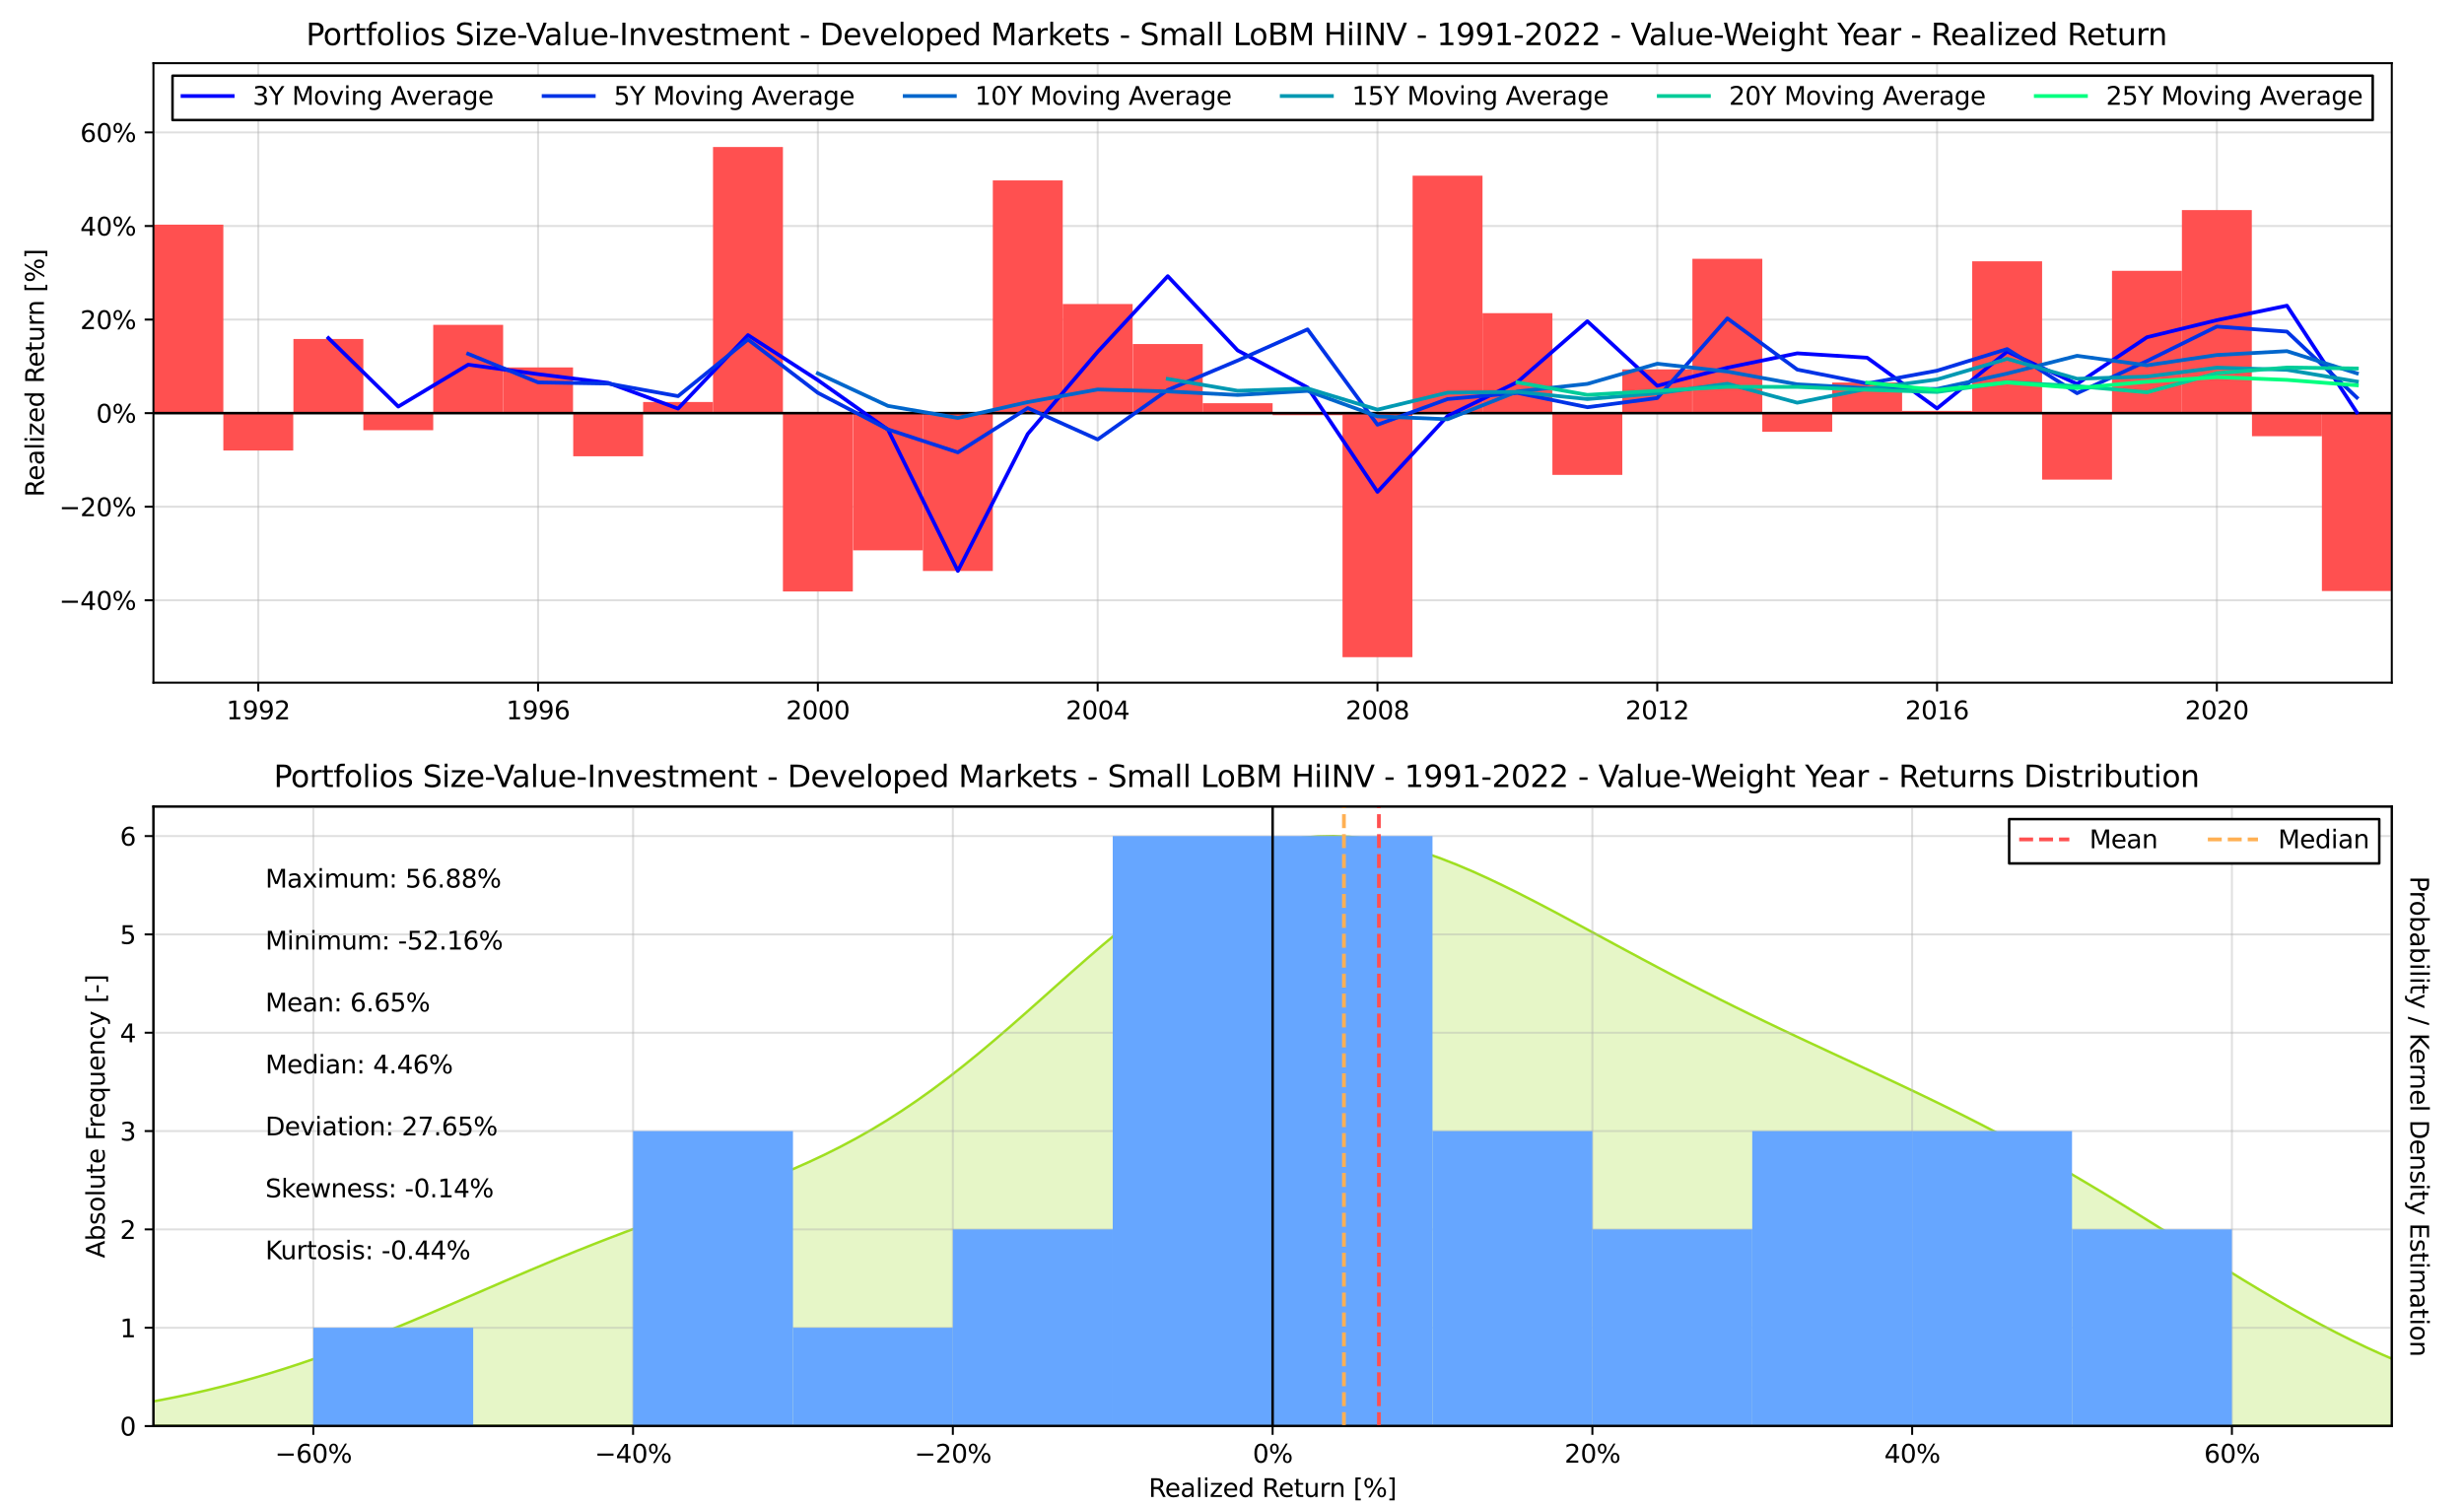 <?xml version="1.0" encoding="utf-8" standalone="no"?>
<!DOCTYPE svg PUBLIC "-//W3C//DTD SVG 1.1//EN"
  "http://www.w3.org/Graphics/SVG/1.1/DTD/svg11.dtd">
<svg xmlns:xlink="http://www.w3.org/1999/xlink" width="982.8pt" height="601.2pt" viewBox="0 0 982.8 601.2" xmlns="http://www.w3.org/2000/svg" version="1.1">
 <defs>
  <style type="text/css">*{stroke-linejoin: round; stroke-linecap: butt}</style>
 </defs>
 <g id="figure_1">
  <g id="patch_1">
   <path d="M 0 601.2 
L 982.8 601.2 
L 982.8 0 
L 0 0 
z
" style="fill: #ffffff"/>
  </g>
  <g id="axes_1">
   <g id="patch_2">
    <path d="M 61.2 272.291 
L 954 272.291 
L 954 25.2 
L 61.2 25.2 
z
" style="fill: #ffffff"/>
   </g>
   <g id="matplotlib.axis_1">
    <g id="xtick_1">
     <g id="line2d_1">
      <path d="M 103.021 272.291 
L 103.021 25.2 
" clip-path="url(#pd887adf20c)" style="fill: none; stroke: #b0b0b0; stroke-opacity: 0.4; stroke-width: 0.8; stroke-linecap: square"/>
     </g>
     <g id="line2d_2">
      <defs>
       <path id="m6cdd9f1060" d="M 0 0 
L 0 3.5 
" style="stroke: #000000; stroke-width: 0.8"/>
      </defs>
      <g>
       <use xlink:href="#m6cdd9f1060" x="103.021" y="272.291" style="stroke: #000000; stroke-width: 0.8"/>
      </g>
     </g>
     <g id="text_1">
      <!-- 1992 -->
      <g transform="translate(90.296 286.889) scale(0.1 -0.1)">
       <defs>
        <path id="DejaVuSans-31" d="M 794 531 
L 1825 531 
L 1825 4091 
L 703 3866 
L 703 4441 
L 1819 4666 
L 2450 4666 
L 2450 531 
L 3481 531 
L 3481 0 
L 794 0 
L 794 531 
z
" transform="scale(0.016)"/>
        <path id="DejaVuSans-39" d="M 703 97 
L 703 672 
Q 941 559 1184 500 
Q 1428 441 1663 441 
Q 2288 441 2617 861 
Q 2947 1281 2994 2138 
Q 2813 1869 2534 1725 
Q 2256 1581 1919 1581 
Q 1219 1581 811 2004 
Q 403 2428 403 3163 
Q 403 3881 828 4315 
Q 1253 4750 1959 4750 
Q 2769 4750 3195 4129 
Q 3622 3509 3622 2328 
Q 3622 1225 3098 567 
Q 2575 -91 1691 -91 
Q 1453 -91 1209 -44 
Q 966 3 703 97 
z
M 1959 2075 
Q 2384 2075 2632 2365 
Q 2881 2656 2881 3163 
Q 2881 3666 2632 3958 
Q 2384 4250 1959 4250 
Q 1534 4250 1286 3958 
Q 1038 3666 1038 3163 
Q 1038 2656 1286 2365 
Q 1534 2075 1959 2075 
z
" transform="scale(0.016)"/>
        <path id="DejaVuSans-32" d="M 1228 531 
L 3431 531 
L 3431 0 
L 469 0 
L 469 531 
Q 828 903 1448 1529 
Q 2069 2156 2228 2338 
Q 2531 2678 2651 2914 
Q 2772 3150 2772 3378 
Q 2772 3750 2511 3984 
Q 2250 4219 1831 4219 
Q 1534 4219 1204 4116 
Q 875 4013 500 3803 
L 500 4441 
Q 881 4594 1212 4672 
Q 1544 4750 1819 4750 
Q 2544 4750 2975 4387 
Q 3406 4025 3406 3419 
Q 3406 3131 3298 2873 
Q 3191 2616 2906 2266 
Q 2828 2175 2409 1742 
Q 1991 1309 1228 531 
z
" transform="scale(0.016)"/>
       </defs>
       <use xlink:href="#DejaVuSans-31"/>
       <use xlink:href="#DejaVuSans-39" x="63.623"/>
       <use xlink:href="#DejaVuSans-39" x="127.246"/>
       <use xlink:href="#DejaVuSans-32" x="190.869"/>
      </g>
     </g>
    </g>
    <g id="xtick_2">
     <g id="line2d_3">
      <path d="M 214.621 272.291 
L 214.621 25.2 
" clip-path="url(#pd887adf20c)" style="fill: none; stroke: #b0b0b0; stroke-opacity: 0.4; stroke-width: 0.8; stroke-linecap: square"/>
     </g>
     <g id="line2d_4">
      <g>
       <use xlink:href="#m6cdd9f1060" x="214.621" y="272.291" style="stroke: #000000; stroke-width: 0.8"/>
      </g>
     </g>
     <g id="text_2">
      <!-- 1996 -->
      <g transform="translate(201.896 286.889) scale(0.1 -0.1)">
       <defs>
        <path id="DejaVuSans-36" d="M 2113 2584 
Q 1688 2584 1439 2293 
Q 1191 2003 1191 1497 
Q 1191 994 1439 701 
Q 1688 409 2113 409 
Q 2538 409 2786 701 
Q 3034 994 3034 1497 
Q 3034 2003 2786 2293 
Q 2538 2584 2113 2584 
z
M 3366 4563 
L 3366 3988 
Q 3128 4100 2886 4159 
Q 2644 4219 2406 4219 
Q 1781 4219 1451 3797 
Q 1122 3375 1075 2522 
Q 1259 2794 1537 2939 
Q 1816 3084 2150 3084 
Q 2853 3084 3261 2657 
Q 3669 2231 3669 1497 
Q 3669 778 3244 343 
Q 2819 -91 2113 -91 
Q 1303 -91 875 529 
Q 447 1150 447 2328 
Q 447 3434 972 4092 
Q 1497 4750 2381 4750 
Q 2619 4750 2861 4703 
Q 3103 4656 3366 4563 
z
" transform="scale(0.016)"/>
       </defs>
       <use xlink:href="#DejaVuSans-31"/>
       <use xlink:href="#DejaVuSans-39" x="63.623"/>
       <use xlink:href="#DejaVuSans-39" x="127.246"/>
       <use xlink:href="#DejaVuSans-36" x="190.869"/>
      </g>
     </g>
    </g>
    <g id="xtick_3">
     <g id="line2d_5">
      <path d="M 326.221 272.291 
L 326.221 25.2 
" clip-path="url(#pd887adf20c)" style="fill: none; stroke: #b0b0b0; stroke-opacity: 0.4; stroke-width: 0.8; stroke-linecap: square"/>
     </g>
     <g id="line2d_6">
      <g>
       <use xlink:href="#m6cdd9f1060" x="326.221" y="272.291" style="stroke: #000000; stroke-width: 0.8"/>
      </g>
     </g>
     <g id="text_3">
      <!-- 2000 -->
      <g transform="translate(313.496 286.889) scale(0.1 -0.1)">
       <defs>
        <path id="DejaVuSans-30" d="M 2034 4250 
Q 1547 4250 1301 3770 
Q 1056 3291 1056 2328 
Q 1056 1369 1301 889 
Q 1547 409 2034 409 
Q 2525 409 2770 889 
Q 3016 1369 3016 2328 
Q 3016 3291 2770 3770 
Q 2525 4250 2034 4250 
z
M 2034 4750 
Q 2819 4750 3233 4129 
Q 3647 3509 3647 2328 
Q 3647 1150 3233 529 
Q 2819 -91 2034 -91 
Q 1250 -91 836 529 
Q 422 1150 422 2328 
Q 422 3509 836 4129 
Q 1250 4750 2034 4750 
z
" transform="scale(0.016)"/>
       </defs>
       <use xlink:href="#DejaVuSans-32"/>
       <use xlink:href="#DejaVuSans-30" x="63.623"/>
       <use xlink:href="#DejaVuSans-30" x="127.246"/>
       <use xlink:href="#DejaVuSans-30" x="190.869"/>
      </g>
     </g>
    </g>
    <g id="xtick_4">
     <g id="line2d_7">
      <path d="M 437.821 272.291 
L 437.821 25.2 
" clip-path="url(#pd887adf20c)" style="fill: none; stroke: #b0b0b0; stroke-opacity: 0.4; stroke-width: 0.8; stroke-linecap: square"/>
     </g>
     <g id="line2d_8">
      <g>
       <use xlink:href="#m6cdd9f1060" x="437.821" y="272.291" style="stroke: #000000; stroke-width: 0.8"/>
      </g>
     </g>
     <g id="text_4">
      <!-- 2004 -->
      <g transform="translate(425.096 286.889) scale(0.1 -0.1)">
       <defs>
        <path id="DejaVuSans-34" d="M 2419 4116 
L 825 1625 
L 2419 1625 
L 2419 4116 
z
M 2253 4666 
L 3047 4666 
L 3047 1625 
L 3713 1625 
L 3713 1100 
L 3047 1100 
L 3047 0 
L 2419 0 
L 2419 1100 
L 313 1100 
L 313 1709 
L 2253 4666 
z
" transform="scale(0.016)"/>
       </defs>
       <use xlink:href="#DejaVuSans-32"/>
       <use xlink:href="#DejaVuSans-30" x="63.623"/>
       <use xlink:href="#DejaVuSans-30" x="127.246"/>
       <use xlink:href="#DejaVuSans-34" x="190.869"/>
      </g>
     </g>
    </g>
    <g id="xtick_5">
     <g id="line2d_9">
      <path d="M 549.421 272.291 
L 549.421 25.2 
" clip-path="url(#pd887adf20c)" style="fill: none; stroke: #b0b0b0; stroke-opacity: 0.4; stroke-width: 0.8; stroke-linecap: square"/>
     </g>
     <g id="line2d_10">
      <g>
       <use xlink:href="#m6cdd9f1060" x="549.421" y="272.291" style="stroke: #000000; stroke-width: 0.8"/>
      </g>
     </g>
     <g id="text_5">
      <!-- 2008 -->
      <g transform="translate(536.696 286.889) scale(0.1 -0.1)">
       <defs>
        <path id="DejaVuSans-38" d="M 2034 2216 
Q 1584 2216 1326 1975 
Q 1069 1734 1069 1313 
Q 1069 891 1326 650 
Q 1584 409 2034 409 
Q 2484 409 2743 651 
Q 3003 894 3003 1313 
Q 3003 1734 2745 1975 
Q 2488 2216 2034 2216 
z
M 1403 2484 
Q 997 2584 770 2862 
Q 544 3141 544 3541 
Q 544 4100 942 4425 
Q 1341 4750 2034 4750 
Q 2731 4750 3128 4425 
Q 3525 4100 3525 3541 
Q 3525 3141 3298 2862 
Q 3072 2584 2669 2484 
Q 3125 2378 3379 2068 
Q 3634 1759 3634 1313 
Q 3634 634 3220 271 
Q 2806 -91 2034 -91 
Q 1263 -91 848 271 
Q 434 634 434 1313 
Q 434 1759 690 2068 
Q 947 2378 1403 2484 
z
M 1172 3481 
Q 1172 3119 1398 2916 
Q 1625 2713 2034 2713 
Q 2441 2713 2670 2916 
Q 2900 3119 2900 3481 
Q 2900 3844 2670 4047 
Q 2441 4250 2034 4250 
Q 1625 4250 1398 4047 
Q 1172 3844 1172 3481 
z
" transform="scale(0.016)"/>
       </defs>
       <use xlink:href="#DejaVuSans-32"/>
       <use xlink:href="#DejaVuSans-30" x="63.623"/>
       <use xlink:href="#DejaVuSans-30" x="127.246"/>
       <use xlink:href="#DejaVuSans-38" x="190.869"/>
      </g>
     </g>
    </g>
    <g id="xtick_6">
     <g id="line2d_11">
      <path d="M 661.021 272.291 
L 661.021 25.2 
" clip-path="url(#pd887adf20c)" style="fill: none; stroke: #b0b0b0; stroke-opacity: 0.4; stroke-width: 0.8; stroke-linecap: square"/>
     </g>
     <g id="line2d_12">
      <g>
       <use xlink:href="#m6cdd9f1060" x="661.021" y="272.291" style="stroke: #000000; stroke-width: 0.8"/>
      </g>
     </g>
     <g id="text_6">
      <!-- 2012 -->
      <g transform="translate(648.296 286.889) scale(0.1 -0.1)">
       <use xlink:href="#DejaVuSans-32"/>
       <use xlink:href="#DejaVuSans-30" x="63.623"/>
       <use xlink:href="#DejaVuSans-31" x="127.246"/>
       <use xlink:href="#DejaVuSans-32" x="190.869"/>
      </g>
     </g>
    </g>
    <g id="xtick_7">
     <g id="line2d_13">
      <path d="M 772.621 272.291 
L 772.621 25.2 
" clip-path="url(#pd887adf20c)" style="fill: none; stroke: #b0b0b0; stroke-opacity: 0.4; stroke-width: 0.8; stroke-linecap: square"/>
     </g>
     <g id="line2d_14">
      <g>
       <use xlink:href="#m6cdd9f1060" x="772.621" y="272.291" style="stroke: #000000; stroke-width: 0.8"/>
      </g>
     </g>
     <g id="text_7">
      <!-- 2016 -->
      <g transform="translate(759.896 286.889) scale(0.1 -0.1)">
       <use xlink:href="#DejaVuSans-32"/>
       <use xlink:href="#DejaVuSans-30" x="63.623"/>
       <use xlink:href="#DejaVuSans-31" x="127.246"/>
       <use xlink:href="#DejaVuSans-36" x="190.869"/>
      </g>
     </g>
    </g>
    <g id="xtick_8">
     <g id="line2d_15">
      <path d="M 884.221 272.291 
L 884.221 25.2 
" clip-path="url(#pd887adf20c)" style="fill: none; stroke: #b0b0b0; stroke-opacity: 0.4; stroke-width: 0.8; stroke-linecap: square"/>
     </g>
     <g id="line2d_16">
      <g>
       <use xlink:href="#m6cdd9f1060" x="884.221" y="272.291" style="stroke: #000000; stroke-width: 0.8"/>
      </g>
     </g>
     <g id="text_8">
      <!-- 2020 -->
      <g transform="translate(871.496 286.889) scale(0.1 -0.1)">
       <use xlink:href="#DejaVuSans-32"/>
       <use xlink:href="#DejaVuSans-30" x="63.623"/>
       <use xlink:href="#DejaVuSans-32" x="127.246"/>
       <use xlink:href="#DejaVuSans-30" x="190.869"/>
      </g>
     </g>
    </g>
   </g>
   <g id="matplotlib.axis_2">
    <g id="ytick_1">
     <g id="line2d_17">
      <path d="M 61.2 239.425 
L 954 239.425 
" clip-path="url(#pd887adf20c)" style="fill: none; stroke: #b0b0b0; stroke-opacity: 0.4; stroke-width: 0.8; stroke-linecap: square"/>
     </g>
     <g id="line2d_18">
      <defs>
       <path id="m105b028cd3" d="M 0 0 
L -3.5 0 
" style="stroke: #000000; stroke-width: 0.8"/>
      </defs>
      <g>
       <use xlink:href="#m105b028cd3" x="61.2" y="239.425" style="stroke: #000000; stroke-width: 0.8"/>
      </g>
     </g>
     <g id="text_9">
      <!-- −40% -->
      <g transform="translate(23.594 243.224) scale(0.1 -0.1)">
       <defs>
        <path id="DejaVuSans-2212" d="M 678 2272 
L 4684 2272 
L 4684 1741 
L 678 1741 
L 678 2272 
z
" transform="scale(0.016)"/>
        <path id="DejaVuSans-25" d="M 4653 2053 
Q 4381 2053 4226 1822 
Q 4072 1591 4072 1178 
Q 4072 772 4226 539 
Q 4381 306 4653 306 
Q 4919 306 5073 539 
Q 5228 772 5228 1178 
Q 5228 1588 5073 1820 
Q 4919 2053 4653 2053 
z
M 4653 2450 
Q 5147 2450 5437 2106 
Q 5728 1763 5728 1178 
Q 5728 594 5436 251 
Q 5144 -91 4653 -91 
Q 4153 -91 3862 251 
Q 3572 594 3572 1178 
Q 3572 1766 3864 2108 
Q 4156 2450 4653 2450 
z
M 1428 4353 
Q 1159 4353 1004 4120 
Q 850 3888 850 3481 
Q 850 3069 1003 2837 
Q 1156 2606 1428 2606 
Q 1700 2606 1854 2837 
Q 2009 3069 2009 3481 
Q 2009 3884 1853 4118 
Q 1697 4353 1428 4353 
z
M 4250 4750 
L 4750 4750 
L 1831 -91 
L 1331 -91 
L 4250 4750 
z
M 1428 4750 
Q 1922 4750 2215 4408 
Q 2509 4066 2509 3481 
Q 2509 2891 2217 2550 
Q 1925 2209 1428 2209 
Q 931 2209 642 2551 
Q 353 2894 353 3481 
Q 353 4063 643 4406 
Q 934 4750 1428 4750 
z
" transform="scale(0.016)"/>
       </defs>
       <use xlink:href="#DejaVuSans-2212"/>
       <use xlink:href="#DejaVuSans-34" x="83.789"/>
       <use xlink:href="#DejaVuSans-30" x="147.412"/>
       <use xlink:href="#DejaVuSans-25" x="211.035"/>
      </g>
     </g>
    </g>
    <g id="ytick_2">
     <g id="line2d_19">
      <path d="M 61.2 202.103 
L 954 202.103 
" clip-path="url(#pd887adf20c)" style="fill: none; stroke: #b0b0b0; stroke-opacity: 0.4; stroke-width: 0.8; stroke-linecap: square"/>
     </g>
     <g id="line2d_20">
      <g>
       <use xlink:href="#m105b028cd3" x="61.2" y="202.103" style="stroke: #000000; stroke-width: 0.8"/>
      </g>
     </g>
     <g id="text_10">
      <!-- −20% -->
      <g transform="translate(23.594 205.902) scale(0.1 -0.1)">
       <use xlink:href="#DejaVuSans-2212"/>
       <use xlink:href="#DejaVuSans-32" x="83.789"/>
       <use xlink:href="#DejaVuSans-30" x="147.412"/>
       <use xlink:href="#DejaVuSans-25" x="211.035"/>
      </g>
     </g>
    </g>
    <g id="ytick_3">
     <g id="line2d_21">
      <path d="M 61.2 164.781 
L 954 164.781 
" clip-path="url(#pd887adf20c)" style="fill: none; stroke: #b0b0b0; stroke-opacity: 0.4; stroke-width: 0.8; stroke-linecap: square"/>
     </g>
     <g id="line2d_22">
      <g>
       <use xlink:href="#m105b028cd3" x="61.2" y="164.781" style="stroke: #000000; stroke-width: 0.8"/>
      </g>
     </g>
     <g id="text_11">
      <!-- 0% -->
      <g transform="translate(38.336 168.58) scale(0.1 -0.1)">
       <use xlink:href="#DejaVuSans-30"/>
       <use xlink:href="#DejaVuSans-25" x="63.623"/>
      </g>
     </g>
    </g>
    <g id="ytick_4">
     <g id="line2d_23">
      <path d="M 61.2 127.459 
L 954 127.459 
" clip-path="url(#pd887adf20c)" style="fill: none; stroke: #b0b0b0; stroke-opacity: 0.4; stroke-width: 0.8; stroke-linecap: square"/>
     </g>
     <g id="line2d_24">
      <g>
       <use xlink:href="#m105b028cd3" x="61.2" y="127.459" style="stroke: #000000; stroke-width: 0.8"/>
      </g>
     </g>
     <g id="text_12">
      <!-- 20% -->
      <g transform="translate(31.973 131.258) scale(0.1 -0.1)">
       <use xlink:href="#DejaVuSans-32"/>
       <use xlink:href="#DejaVuSans-30" x="63.623"/>
       <use xlink:href="#DejaVuSans-25" x="127.246"/>
      </g>
     </g>
    </g>
    <g id="ytick_5">
     <g id="line2d_25">
      <path d="M 61.2 90.137 
L 954 90.137 
" clip-path="url(#pd887adf20c)" style="fill: none; stroke: #b0b0b0; stroke-opacity: 0.4; stroke-width: 0.8; stroke-linecap: square"/>
     </g>
     <g id="line2d_26">
      <g>
       <use xlink:href="#m105b028cd3" x="61.2" y="90.137" style="stroke: #000000; stroke-width: 0.8"/>
      </g>
     </g>
     <g id="text_13">
      <!-- 40% -->
      <g transform="translate(31.973 93.936) scale(0.1 -0.1)">
       <use xlink:href="#DejaVuSans-34"/>
       <use xlink:href="#DejaVuSans-30" x="63.623"/>
       <use xlink:href="#DejaVuSans-25" x="127.246"/>
      </g>
     </g>
    </g>
    <g id="ytick_6">
     <g id="line2d_27">
      <path d="M 61.2 52.815 
L 954 52.815 
" clip-path="url(#pd887adf20c)" style="fill: none; stroke: #b0b0b0; stroke-opacity: 0.4; stroke-width: 0.8; stroke-linecap: square"/>
     </g>
     <g id="line2d_28">
      <g>
       <use xlink:href="#m105b028cd3" x="61.2" y="52.815" style="stroke: #000000; stroke-width: 0.8"/>
      </g>
     </g>
     <g id="text_14">
      <!-- 60% -->
      <g transform="translate(31.973 56.614) scale(0.1 -0.1)">
       <use xlink:href="#DejaVuSans-36"/>
       <use xlink:href="#DejaVuSans-30" x="63.623"/>
       <use xlink:href="#DejaVuSans-25" x="127.246"/>
      </g>
     </g>
    </g>
    <g id="text_15">
     <!-- Realized Return [%] -->
     <g transform="translate(17.514 198.21) rotate(-90) scale(0.1 -0.1)">
      <defs>
       <path id="DejaVuSans-52" d="M 2841 2188 
Q 3044 2119 3236 1894 
Q 3428 1669 3622 1275 
L 4263 0 
L 3584 0 
L 2988 1197 
Q 2756 1666 2539 1819 
Q 2322 1972 1947 1972 
L 1259 1972 
L 1259 0 
L 628 0 
L 628 4666 
L 2053 4666 
Q 2853 4666 3247 4331 
Q 3641 3997 3641 3322 
Q 3641 2881 3436 2590 
Q 3231 2300 2841 2188 
z
M 1259 4147 
L 1259 2491 
L 2053 2491 
Q 2509 2491 2742 2702 
Q 2975 2913 2975 3322 
Q 2975 3731 2742 3939 
Q 2509 4147 2053 4147 
L 1259 4147 
z
" transform="scale(0.016)"/>
       <path id="DejaVuSans-65" d="M 3597 1894 
L 3597 1613 
L 953 1613 
Q 991 1019 1311 708 
Q 1631 397 2203 397 
Q 2534 397 2845 478 
Q 3156 559 3463 722 
L 3463 178 
Q 3153 47 2828 -22 
Q 2503 -91 2169 -91 
Q 1331 -91 842 396 
Q 353 884 353 1716 
Q 353 2575 817 3079 
Q 1281 3584 2069 3584 
Q 2775 3584 3186 3129 
Q 3597 2675 3597 1894 
z
M 3022 2063 
Q 3016 2534 2758 2815 
Q 2500 3097 2075 3097 
Q 1594 3097 1305 2825 
Q 1016 2553 972 2059 
L 3022 2063 
z
" transform="scale(0.016)"/>
       <path id="DejaVuSans-61" d="M 2194 1759 
Q 1497 1759 1228 1600 
Q 959 1441 959 1056 
Q 959 750 1161 570 
Q 1363 391 1709 391 
Q 2188 391 2477 730 
Q 2766 1069 2766 1631 
L 2766 1759 
L 2194 1759 
z
M 3341 1997 
L 3341 0 
L 2766 0 
L 2766 531 
Q 2569 213 2275 61 
Q 1981 -91 1556 -91 
Q 1019 -91 701 211 
Q 384 513 384 1019 
Q 384 1609 779 1909 
Q 1175 2209 1959 2209 
L 2766 2209 
L 2766 2266 
Q 2766 2663 2505 2880 
Q 2244 3097 1772 3097 
Q 1472 3097 1187 3025 
Q 903 2953 641 2809 
L 641 3341 
Q 956 3463 1253 3523 
Q 1550 3584 1831 3584 
Q 2591 3584 2966 3190 
Q 3341 2797 3341 1997 
z
" transform="scale(0.016)"/>
       <path id="DejaVuSans-6c" d="M 603 4863 
L 1178 4863 
L 1178 0 
L 603 0 
L 603 4863 
z
" transform="scale(0.016)"/>
       <path id="DejaVuSans-69" d="M 603 3500 
L 1178 3500 
L 1178 0 
L 603 0 
L 603 3500 
z
M 603 4863 
L 1178 4863 
L 1178 4134 
L 603 4134 
L 603 4863 
z
" transform="scale(0.016)"/>
       <path id="DejaVuSans-7a" d="M 353 3500 
L 3084 3500 
L 3084 2975 
L 922 459 
L 3084 459 
L 3084 0 
L 275 0 
L 275 525 
L 2438 3041 
L 353 3041 
L 353 3500 
z
" transform="scale(0.016)"/>
       <path id="DejaVuSans-64" d="M 2906 2969 
L 2906 4863 
L 3481 4863 
L 3481 0 
L 2906 0 
L 2906 525 
Q 2725 213 2448 61 
Q 2172 -91 1784 -91 
Q 1150 -91 751 415 
Q 353 922 353 1747 
Q 353 2572 751 3078 
Q 1150 3584 1784 3584 
Q 2172 3584 2448 3432 
Q 2725 3281 2906 2969 
z
M 947 1747 
Q 947 1113 1208 752 
Q 1469 391 1925 391 
Q 2381 391 2643 752 
Q 2906 1113 2906 1747 
Q 2906 2381 2643 2742 
Q 2381 3103 1925 3103 
Q 1469 3103 1208 2742 
Q 947 2381 947 1747 
z
" transform="scale(0.016)"/>
       <path id="DejaVuSans-20" transform="scale(0.016)"/>
       <path id="DejaVuSans-74" d="M 1172 4494 
L 1172 3500 
L 2356 3500 
L 2356 3053 
L 1172 3053 
L 1172 1153 
Q 1172 725 1289 603 
Q 1406 481 1766 481 
L 2356 481 
L 2356 0 
L 1766 0 
Q 1100 0 847 248 
Q 594 497 594 1153 
L 594 3053 
L 172 3053 
L 172 3500 
L 594 3500 
L 594 4494 
L 1172 4494 
z
" transform="scale(0.016)"/>
       <path id="DejaVuSans-75" d="M 544 1381 
L 544 3500 
L 1119 3500 
L 1119 1403 
Q 1119 906 1312 657 
Q 1506 409 1894 409 
Q 2359 409 2629 706 
Q 2900 1003 2900 1516 
L 2900 3500 
L 3475 3500 
L 3475 0 
L 2900 0 
L 2900 538 
Q 2691 219 2414 64 
Q 2138 -91 1772 -91 
Q 1169 -91 856 284 
Q 544 659 544 1381 
z
M 1991 3584 
L 1991 3584 
z
" transform="scale(0.016)"/>
       <path id="DejaVuSans-72" d="M 2631 2963 
Q 2534 3019 2420 3045 
Q 2306 3072 2169 3072 
Q 1681 3072 1420 2755 
Q 1159 2438 1159 1844 
L 1159 0 
L 581 0 
L 581 3500 
L 1159 3500 
L 1159 2956 
Q 1341 3275 1631 3429 
Q 1922 3584 2338 3584 
Q 2397 3584 2469 3576 
Q 2541 3569 2628 3553 
L 2631 2963 
z
" transform="scale(0.016)"/>
       <path id="DejaVuSans-6e" d="M 3513 2113 
L 3513 0 
L 2938 0 
L 2938 2094 
Q 2938 2591 2744 2837 
Q 2550 3084 2163 3084 
Q 1697 3084 1428 2787 
Q 1159 2491 1159 1978 
L 1159 0 
L 581 0 
L 581 3500 
L 1159 3500 
L 1159 2956 
Q 1366 3272 1645 3428 
Q 1925 3584 2291 3584 
Q 2894 3584 3203 3211 
Q 3513 2838 3513 2113 
z
" transform="scale(0.016)"/>
       <path id="DejaVuSans-5b" d="M 550 4863 
L 1875 4863 
L 1875 4416 
L 1125 4416 
L 1125 -397 
L 1875 -397 
L 1875 -844 
L 550 -844 
L 550 4863 
z
" transform="scale(0.016)"/>
       <path id="DejaVuSans-5d" d="M 1947 4863 
L 1947 -844 
L 622 -844 
L 622 -397 
L 1369 -397 
L 1369 4416 
L 622 4416 
L 622 4863 
L 1947 4863 
z
" transform="scale(0.016)"/>
      </defs>
      <use xlink:href="#DejaVuSans-52"/>
      <use xlink:href="#DejaVuSans-65" x="64.982"/>
      <use xlink:href="#DejaVuSans-61" x="126.506"/>
      <use xlink:href="#DejaVuSans-6c" x="187.785"/>
      <use xlink:href="#DejaVuSans-69" x="215.568"/>
      <use xlink:href="#DejaVuSans-7a" x="243.352"/>
      <use xlink:href="#DejaVuSans-65" x="295.842"/>
      <use xlink:href="#DejaVuSans-64" x="357.365"/>
      <use xlink:href="#DejaVuSans-20" x="420.842"/>
      <use xlink:href="#DejaVuSans-52" x="452.629"/>
      <use xlink:href="#DejaVuSans-65" x="517.611"/>
      <use xlink:href="#DejaVuSans-74" x="579.135"/>
      <use xlink:href="#DejaVuSans-75" x="618.344"/>
      <use xlink:href="#DejaVuSans-72" x="681.723"/>
      <use xlink:href="#DejaVuSans-6e" x="721.086"/>
      <use xlink:href="#DejaVuSans-20" x="784.465"/>
      <use xlink:href="#DejaVuSans-5b" x="816.252"/>
      <use xlink:href="#DejaVuSans-25" x="855.266"/>
      <use xlink:href="#DejaVuSans-5d" x="950.285"/>
     </g>
    </g>
   </g>
   <g id="patch_3">
    <path d="M 61.2 164.781 
L 89.081 164.781 
L 89.081 89.615 
L 61.2 89.615 
z
" clip-path="url(#pd887adf20c)" style="fill: #ff5050"/>
   </g>
   <g id="patch_4">
    <path d="M 89.081 164.781 
L 116.962 164.781 
L 116.962 179.691 
L 89.081 179.691 
z
" clip-path="url(#pd887adf20c)" style="fill: #ff5050"/>
   </g>
   <g id="patch_5">
    <path d="M 117.038 164.781 
L 144.919 164.781 
L 144.919 135.204 
L 117.038 135.204 
z
" clip-path="url(#pd887adf20c)" style="fill: #ff5050"/>
   </g>
   <g id="patch_6">
    <path d="M 144.919 164.781 
L 172.8 164.781 
L 172.8 171.592 
L 144.919 171.592 
z
" clip-path="url(#pd887adf20c)" style="fill: #ff5050"/>
   </g>
   <g id="patch_7">
    <path d="M 172.8 164.781 
L 200.681 164.781 
L 200.681 129.568 
L 172.8 129.568 
z
" clip-path="url(#pd887adf20c)" style="fill: #ff5050"/>
   </g>
   <g id="patch_8">
    <path d="M 200.681 164.781 
L 228.562 164.781 
L 228.562 146.549 
L 200.681 146.549 
z
" clip-path="url(#pd887adf20c)" style="fill: #ff5050"/>
   </g>
   <g id="patch_9">
    <path d="M 228.638 164.781 
L 256.519 164.781 
L 256.519 181.987 
L 228.638 181.987 
z
" clip-path="url(#pd887adf20c)" style="fill: #ff5050"/>
   </g>
   <g id="patch_10">
    <path d="M 256.519 164.781 
L 284.4 164.781 
L 284.4 160.34 
L 256.519 160.34 
z
" clip-path="url(#pd887adf20c)" style="fill: #ff5050"/>
   </g>
   <g id="patch_11">
    <path d="M 284.4 164.781 
L 312.281 164.781 
L 312.281 58.638 
L 284.4 58.638 
z
" clip-path="url(#pd887adf20c)" style="fill: #ff5050"/>
   </g>
   <g id="patch_12">
    <path d="M 312.281 164.781 
L 340.162 164.781 
L 340.162 235.917 
L 312.281 235.917 
z
" clip-path="url(#pd887adf20c)" style="fill: #ff5050"/>
   </g>
   <g id="patch_13">
    <path d="M 340.238 164.781 
L 368.119 164.781 
L 368.119 219.514 
L 340.238 219.514 
z
" clip-path="url(#pd887adf20c)" style="fill: #ff5050"/>
   </g>
   <g id="patch_14">
    <path d="M 368.119 164.781 
L 396 164.781 
L 396 227.743 
L 368.119 227.743 
z
" clip-path="url(#pd887adf20c)" style="fill: #ff5050"/>
   </g>
   <g id="patch_15">
    <path d="M 396 164.781 
L 423.881 164.781 
L 423.881 71.961 
L 396 71.961 
z
" clip-path="url(#pd887adf20c)" style="fill: #ff5050"/>
   </g>
   <g id="patch_16">
    <path d="M 423.881 164.781 
L 451.762 164.781 
L 451.762 121.264 
L 423.881 121.264 
z
" clip-path="url(#pd887adf20c)" style="fill: #ff5050"/>
   </g>
   <g id="patch_17">
    <path d="M 451.838 164.781 
L 479.719 164.781 
L 479.719 137.219 
L 451.838 137.219 
z
" clip-path="url(#pd887adf20c)" style="fill: #ff5050"/>
   </g>
   <g id="patch_18">
    <path d="M 479.719 164.781 
L 507.6 164.781 
L 507.6 160.825 
L 479.719 160.825 
z
" clip-path="url(#pd887adf20c)" style="fill: #ff5050"/>
   </g>
   <g id="patch_19">
    <path d="M 507.6 164.781 
L 535.481 164.781 
L 535.481 165.602 
L 507.6 165.602 
z
" clip-path="url(#pd887adf20c)" style="fill: #ff5050"/>
   </g>
   <g id="patch_20">
    <path d="M 535.481 164.781 
L 563.362 164.781 
L 563.362 262.117 
L 535.481 262.117 
z
" clip-path="url(#pd887adf20c)" style="fill: #ff5050"/>
   </g>
   <g id="patch_21">
    <path d="M 563.438 164.781 
L 591.319 164.781 
L 591.319 70.077 
L 563.438 70.077 
z
" clip-path="url(#pd887adf20c)" style="fill: #ff5050"/>
   </g>
   <g id="patch_22">
    <path d="M 591.319 164.781 
L 619.2 164.781 
L 619.2 124.903 
L 591.319 124.903 
z
" clip-path="url(#pd887adf20c)" style="fill: #ff5050"/>
   </g>
   <g id="patch_23">
    <path d="M 619.2 164.781 
L 647.081 164.781 
L 647.081 189.414 
L 619.2 189.414 
z
" clip-path="url(#pd887adf20c)" style="fill: #ff5050"/>
   </g>
   <g id="patch_24">
    <path d="M 647.081 164.781 
L 674.962 164.781 
L 674.962 147.333 
L 647.081 147.333 
z
" clip-path="url(#pd887adf20c)" style="fill: #ff5050"/>
   </g>
   <g id="patch_25">
    <path d="M 675.038 164.781 
L 702.919 164.781 
L 702.919 103.219 
L 675.038 103.219 
z
" clip-path="url(#pd887adf20c)" style="fill: #ff5050"/>
   </g>
   <g id="patch_26">
    <path d="M 702.919 164.781 
L 730.8 164.781 
L 730.8 172.227 
L 702.919 172.227 
z
" clip-path="url(#pd887adf20c)" style="fill: #ff5050"/>
   </g>
   <g id="patch_27">
    <path d="M 730.8 164.781 
L 758.681 164.781 
L 758.681 152.577 
L 730.8 152.577 
z
" clip-path="url(#pd887adf20c)" style="fill: #ff5050"/>
   </g>
   <g id="patch_28">
    <path d="M 758.681 164.781 
L 786.562 164.781 
L 786.562 163.885 
L 758.681 163.885 
z
" clip-path="url(#pd887adf20c)" style="fill: #ff5050"/>
   </g>
   <g id="patch_29">
    <path d="M 786.638 164.781 
L 814.519 164.781 
L 814.519 104.226 
L 786.638 104.226 
z
" clip-path="url(#pd887adf20c)" style="fill: #ff5050"/>
   </g>
   <g id="patch_30">
    <path d="M 814.519 164.781 
L 842.4 164.781 
L 842.4 191.298 
L 814.519 191.298 
z
" clip-path="url(#pd887adf20c)" style="fill: #ff5050"/>
   </g>
   <g id="patch_31">
    <path d="M 842.4 164.781 
L 870.281 164.781 
L 870.281 108.014 
L 842.4 108.014 
z
" clip-path="url(#pd887adf20c)" style="fill: #ff5050"/>
   </g>
   <g id="patch_32">
    <path d="M 870.281 164.781 
L 898.162 164.781 
L 898.162 83.793 
L 870.281 83.793 
z
" clip-path="url(#pd887adf20c)" style="fill: #ff5050"/>
   </g>
   <g id="patch_33">
    <path d="M 898.238 164.781 
L 926.119 164.781 
L 926.119 173.981 
L 898.238 173.981 
z
" clip-path="url(#pd887adf20c)" style="fill: #ff5050"/>
   </g>
   <g id="patch_34">
    <path d="M 926.119 164.781 
L 954 164.781 
L 954 235.749 
L 926.119 235.749 
z
" clip-path="url(#pd887adf20c)" style="fill: #ff5050"/>
   </g>
   <g id="line2d_29">
    <path d="M 61.2 164.781 
L 954 164.781 
" clip-path="url(#pd887adf20c)" style="fill: none; stroke: #000000; stroke-linecap: square"/>
   </g>
   <g id="line2d_30">
    <path d="M 130.979 134.837 
L 158.86 162.162 
L 186.74 145.455 
L 214.621 149.237 
L 242.579 152.701 
L 270.46 162.959 
L 298.34 133.655 
L 326.221 151.631 
L 354.179 171.356 
L 382.06 227.725 
L 409.94 173.073 
L 437.821 140.323 
L 465.779 110.148 
L 493.66 139.769 
L 521.54 154.549 
L 549.421 196.181 
L 577.379 165.932 
L 605.26 152.365 
L 633.14 128.131 
L 661.021 153.883 
L 688.979 146.655 
L 716.86 140.926 
L 744.74 142.674 
L 772.621 162.896 
L 800.579 140.23 
L 828.46 153.137 
L 856.34 134.513 
L 884.221 127.702 
L 912.179 121.929 
L 940.06 164.508 
" clip-path="url(#pd887adf20c)" style="fill: none; stroke: #0000ff; stroke-width: 1.5; stroke-linecap: square"/>
   </g>
   <g id="line2d_31">
    <path d="M 186.74 141.134 
L 214.621 152.521 
L 242.579 152.98 
L 270.46 158.007 
L 298.34 135.416 
L 326.221 156.686 
L 354.179 171.279 
L 382.06 180.43 
L 409.94 162.755 
L 437.821 175.28 
L 465.779 155.54 
L 493.66 143.803 
L 521.54 131.374 
L 549.421 169.405 
L 577.379 159.168 
L 605.26 156.705 
L 633.14 162.422 
L 661.021 158.769 
L 688.979 126.989 
L 716.86 147.419 
L 744.74 152.954 
L 772.621 147.848 
L 800.579 139.227 
L 828.46 156.843 
L 856.34 144 
L 884.221 130.243 
L 912.179 132.263 
L 940.06 158.567 
" clip-path="url(#pd887adf20c)" style="fill: none; stroke: #0033e6; stroke-width: 1.5; stroke-linecap: square"/>
   </g>
   <g id="line2d_32">
    <path d="M 326.221 148.91 
L 354.179 161.9 
L 382.06 166.705 
L 409.94 160.381 
L 437.821 155.348 
L 465.779 156.113 
L 493.66 157.541 
L 521.54 155.902 
L 549.421 166.08 
L 577.379 167.224 
L 605.26 156.123 
L 633.14 153.112 
L 661.021 145.071 
L 688.979 148.197 
L 716.86 153.294 
L 744.74 154.829 
L 772.621 155.135 
L 800.579 148.998 
L 828.46 141.916 
L 856.34 145.71 
L 884.221 141.599 
L 912.179 140.055 
L 940.06 148.897 
" clip-path="url(#pd887adf20c)" style="fill: none; stroke: #0066cc; stroke-width: 1.5; stroke-linecap: square"/>
   </g>
   <g id="line2d_33">
    <path d="M 465.779 151.12 
L 493.66 155.867 
L 521.54 154.928 
L 549.421 163.389 
L 577.379 156.621 
L 605.26 156.31 
L 633.14 159.168 
L 661.021 156.858 
L 688.979 153.05 
L 716.86 160.622 
L 744.74 155.066 
L 772.621 151.358 
L 800.579 143.123 
L 828.46 151.079 
L 856.34 150.196 
L 884.221 146.634 
L 912.179 147.511 
L 940.06 152.188 
" clip-path="url(#pd887adf20c)" style="fill: none; stroke: #0099b2; stroke-width: 1.5; stroke-linecap: square"/>
   </g>
   <g id="line2d_34">
    <path d="M 605.26 152.516 
L 633.14 157.506 
L 661.021 155.888 
L 688.979 154.289 
L 716.86 154.321 
L 744.74 155.471 
L 772.621 156.338 
L 800.579 152.45 
L 828.46 153.998 
L 856.34 156.467 
L 884.221 148.861 
L 912.179 146.584 
L 940.06 146.984 
" clip-path="url(#pd887adf20c)" style="fill: none; stroke: #00cc99; stroke-width: 1.5; stroke-linecap: square"/>
   </g>
   <g id="line2d_35">
    <path d="M 744.74 152.604 
L 772.621 155.575 
L 800.579 152.556 
L 828.46 154.8 
L 856.34 152.257 
L 884.221 150.426 
L 912.179 151.523 
L 940.06 153.673 
" clip-path="url(#pd887adf20c)" style="fill: none; stroke: #00ff80; stroke-width: 1.5; stroke-linecap: square"/>
   </g>
   <g id="patch_35">
    <path d="M 61.2 272.291 
L 61.2 25.2 
" style="fill: none; stroke: #000000; stroke-width: 0.8; stroke-linejoin: miter; stroke-linecap: square"/>
   </g>
   <g id="patch_36">
    <path d="M 954 272.291 
L 954 25.2 
" style="fill: none; stroke: #000000; stroke-width: 0.8; stroke-linejoin: miter; stroke-linecap: square"/>
   </g>
   <g id="patch_37">
    <path d="M 61.2 272.291 
L 954 272.291 
" style="fill: none; stroke: #000000; stroke-width: 0.8; stroke-linejoin: miter; stroke-linecap: square"/>
   </g>
   <g id="patch_38">
    <path d="M 61.2 25.2 
L 954 25.2 
" style="fill: none; stroke: #000000; stroke-width: 0.8; stroke-linejoin: miter; stroke-linecap: square"/>
   </g>
   <g id="text_16">
    <!-- Portfolios Size-Value-Investment - Developed Markets - Small LoBM HiINV - 1991-2022 - Value-Weight Year - Realized Return -->
    <g transform="translate(122.072 18) scale(0.12 -0.12)">
     <defs>
      <path id="DejaVuSans-50" d="M 1259 4147 
L 1259 2394 
L 2053 2394 
Q 2494 2394 2734 2622 
Q 2975 2850 2975 3272 
Q 2975 3691 2734 3919 
Q 2494 4147 2053 4147 
L 1259 4147 
z
M 628 4666 
L 2053 4666 
Q 2838 4666 3239 4311 
Q 3641 3956 3641 3272 
Q 3641 2581 3239 2228 
Q 2838 1875 2053 1875 
L 1259 1875 
L 1259 0 
L 628 0 
L 628 4666 
z
" transform="scale(0.016)"/>
      <path id="DejaVuSans-6f" d="M 1959 3097 
Q 1497 3097 1228 2736 
Q 959 2375 959 1747 
Q 959 1119 1226 758 
Q 1494 397 1959 397 
Q 2419 397 2687 759 
Q 2956 1122 2956 1747 
Q 2956 2369 2687 2733 
Q 2419 3097 1959 3097 
z
M 1959 3584 
Q 2709 3584 3137 3096 
Q 3566 2609 3566 1747 
Q 3566 888 3137 398 
Q 2709 -91 1959 -91 
Q 1206 -91 779 398 
Q 353 888 353 1747 
Q 353 2609 779 3096 
Q 1206 3584 1959 3584 
z
" transform="scale(0.016)"/>
      <path id="DejaVuSans-66" d="M 2375 4863 
L 2375 4384 
L 1825 4384 
Q 1516 4384 1395 4259 
Q 1275 4134 1275 3809 
L 1275 3500 
L 2222 3500 
L 2222 3053 
L 1275 3053 
L 1275 0 
L 697 0 
L 697 3053 
L 147 3053 
L 147 3500 
L 697 3500 
L 697 3744 
Q 697 4328 969 4595 
Q 1241 4863 1831 4863 
L 2375 4863 
z
" transform="scale(0.016)"/>
      <path id="DejaVuSans-73" d="M 2834 3397 
L 2834 2853 
Q 2591 2978 2328 3040 
Q 2066 3103 1784 3103 
Q 1356 3103 1142 2972 
Q 928 2841 928 2578 
Q 928 2378 1081 2264 
Q 1234 2150 1697 2047 
L 1894 2003 
Q 2506 1872 2764 1633 
Q 3022 1394 3022 966 
Q 3022 478 2636 193 
Q 2250 -91 1575 -91 
Q 1294 -91 989 -36 
Q 684 19 347 128 
L 347 722 
Q 666 556 975 473 
Q 1284 391 1588 391 
Q 1994 391 2212 530 
Q 2431 669 2431 922 
Q 2431 1156 2273 1281 
Q 2116 1406 1581 1522 
L 1381 1569 
Q 847 1681 609 1914 
Q 372 2147 372 2553 
Q 372 3047 722 3315 
Q 1072 3584 1716 3584 
Q 2034 3584 2315 3537 
Q 2597 3491 2834 3397 
z
" transform="scale(0.016)"/>
      <path id="DejaVuSans-53" d="M 3425 4513 
L 3425 3897 
Q 3066 4069 2747 4153 
Q 2428 4238 2131 4238 
Q 1616 4238 1336 4038 
Q 1056 3838 1056 3469 
Q 1056 3159 1242 3001 
Q 1428 2844 1947 2747 
L 2328 2669 
Q 3034 2534 3370 2195 
Q 3706 1856 3706 1288 
Q 3706 609 3251 259 
Q 2797 -91 1919 -91 
Q 1588 -91 1214 -16 
Q 841 59 441 206 
L 441 856 
Q 825 641 1194 531 
Q 1563 422 1919 422 
Q 2459 422 2753 634 
Q 3047 847 3047 1241 
Q 3047 1584 2836 1778 
Q 2625 1972 2144 2069 
L 1759 2144 
Q 1053 2284 737 2584 
Q 422 2884 422 3419 
Q 422 4038 858 4394 
Q 1294 4750 2059 4750 
Q 2388 4750 2728 4690 
Q 3069 4631 3425 4513 
z
" transform="scale(0.016)"/>
      <path id="DejaVuSans-2d" d="M 313 2009 
L 1997 2009 
L 1997 1497 
L 313 1497 
L 313 2009 
z
" transform="scale(0.016)"/>
      <path id="DejaVuSans-56" d="M 1831 0 
L 50 4666 
L 709 4666 
L 2188 738 
L 3669 4666 
L 4325 4666 
L 2547 0 
L 1831 0 
z
" transform="scale(0.016)"/>
      <path id="DejaVuSans-49" d="M 628 4666 
L 1259 4666 
L 1259 0 
L 628 0 
L 628 4666 
z
" transform="scale(0.016)"/>
      <path id="DejaVuSans-76" d="M 191 3500 
L 800 3500 
L 1894 563 
L 2988 3500 
L 3597 3500 
L 2284 0 
L 1503 0 
L 191 3500 
z
" transform="scale(0.016)"/>
      <path id="DejaVuSans-6d" d="M 3328 2828 
Q 3544 3216 3844 3400 
Q 4144 3584 4550 3584 
Q 5097 3584 5394 3201 
Q 5691 2819 5691 2113 
L 5691 0 
L 5113 0 
L 5113 2094 
Q 5113 2597 4934 2840 
Q 4756 3084 4391 3084 
Q 3944 3084 3684 2787 
Q 3425 2491 3425 1978 
L 3425 0 
L 2847 0 
L 2847 2094 
Q 2847 2600 2669 2842 
Q 2491 3084 2119 3084 
Q 1678 3084 1418 2786 
Q 1159 2488 1159 1978 
L 1159 0 
L 581 0 
L 581 3500 
L 1159 3500 
L 1159 2956 
Q 1356 3278 1631 3431 
Q 1906 3584 2284 3584 
Q 2666 3584 2933 3390 
Q 3200 3197 3328 2828 
z
" transform="scale(0.016)"/>
      <path id="DejaVuSans-44" d="M 1259 4147 
L 1259 519 
L 2022 519 
Q 2988 519 3436 956 
Q 3884 1394 3884 2338 
Q 3884 3275 3436 3711 
Q 2988 4147 2022 4147 
L 1259 4147 
z
M 628 4666 
L 1925 4666 
Q 3281 4666 3915 4102 
Q 4550 3538 4550 2338 
Q 4550 1131 3912 565 
Q 3275 0 1925 0 
L 628 0 
L 628 4666 
z
" transform="scale(0.016)"/>
      <path id="DejaVuSans-70" d="M 1159 525 
L 1159 -1331 
L 581 -1331 
L 581 3500 
L 1159 3500 
L 1159 2969 
Q 1341 3281 1617 3432 
Q 1894 3584 2278 3584 
Q 2916 3584 3314 3078 
Q 3713 2572 3713 1747 
Q 3713 922 3314 415 
Q 2916 -91 2278 -91 
Q 1894 -91 1617 61 
Q 1341 213 1159 525 
z
M 3116 1747 
Q 3116 2381 2855 2742 
Q 2594 3103 2138 3103 
Q 1681 3103 1420 2742 
Q 1159 2381 1159 1747 
Q 1159 1113 1420 752 
Q 1681 391 2138 391 
Q 2594 391 2855 752 
Q 3116 1113 3116 1747 
z
" transform="scale(0.016)"/>
      <path id="DejaVuSans-4d" d="M 628 4666 
L 1569 4666 
L 2759 1491 
L 3956 4666 
L 4897 4666 
L 4897 0 
L 4281 0 
L 4281 4097 
L 3078 897 
L 2444 897 
L 1241 4097 
L 1241 0 
L 628 0 
L 628 4666 
z
" transform="scale(0.016)"/>
      <path id="DejaVuSans-6b" d="M 581 4863 
L 1159 4863 
L 1159 1991 
L 2875 3500 
L 3609 3500 
L 1753 1863 
L 3688 0 
L 2938 0 
L 1159 1709 
L 1159 0 
L 581 0 
L 581 4863 
z
" transform="scale(0.016)"/>
      <path id="DejaVuSans-4c" d="M 628 4666 
L 1259 4666 
L 1259 531 
L 3531 531 
L 3531 0 
L 628 0 
L 628 4666 
z
" transform="scale(0.016)"/>
      <path id="DejaVuSans-42" d="M 1259 2228 
L 1259 519 
L 2272 519 
Q 2781 519 3026 730 
Q 3272 941 3272 1375 
Q 3272 1813 3026 2020 
Q 2781 2228 2272 2228 
L 1259 2228 
z
M 1259 4147 
L 1259 2741 
L 2194 2741 
Q 2656 2741 2882 2914 
Q 3109 3088 3109 3444 
Q 3109 3797 2882 3972 
Q 2656 4147 2194 4147 
L 1259 4147 
z
M 628 4666 
L 2241 4666 
Q 2963 4666 3353 4366 
Q 3744 4066 3744 3513 
Q 3744 3084 3544 2831 
Q 3344 2578 2956 2516 
Q 3422 2416 3680 2098 
Q 3938 1781 3938 1306 
Q 3938 681 3513 340 
Q 3088 0 2303 0 
L 628 0 
L 628 4666 
z
" transform="scale(0.016)"/>
      <path id="DejaVuSans-48" d="M 628 4666 
L 1259 4666 
L 1259 2753 
L 3553 2753 
L 3553 4666 
L 4184 4666 
L 4184 0 
L 3553 0 
L 3553 2222 
L 1259 2222 
L 1259 0 
L 628 0 
L 628 4666 
z
" transform="scale(0.016)"/>
      <path id="DejaVuSans-4e" d="M 628 4666 
L 1478 4666 
L 3547 763 
L 3547 4666 
L 4159 4666 
L 4159 0 
L 3309 0 
L 1241 3903 
L 1241 0 
L 628 0 
L 628 4666 
z
" transform="scale(0.016)"/>
      <path id="DejaVuSans-57" d="M 213 4666 
L 850 4666 
L 1831 722 
L 2809 4666 
L 3519 4666 
L 4500 722 
L 5478 4666 
L 6119 4666 
L 4947 0 
L 4153 0 
L 3169 4050 
L 2175 0 
L 1381 0 
L 213 4666 
z
" transform="scale(0.016)"/>
      <path id="DejaVuSans-67" d="M 2906 1791 
Q 2906 2416 2648 2759 
Q 2391 3103 1925 3103 
Q 1463 3103 1205 2759 
Q 947 2416 947 1791 
Q 947 1169 1205 825 
Q 1463 481 1925 481 
Q 2391 481 2648 825 
Q 2906 1169 2906 1791 
z
M 3481 434 
Q 3481 -459 3084 -895 
Q 2688 -1331 1869 -1331 
Q 1566 -1331 1297 -1286 
Q 1028 -1241 775 -1147 
L 775 -588 
Q 1028 -725 1275 -790 
Q 1522 -856 1778 -856 
Q 2344 -856 2625 -561 
Q 2906 -266 2906 331 
L 2906 616 
Q 2728 306 2450 153 
Q 2172 0 1784 0 
Q 1141 0 747 490 
Q 353 981 353 1791 
Q 353 2603 747 3093 
Q 1141 3584 1784 3584 
Q 2172 3584 2450 3431 
Q 2728 3278 2906 2969 
L 2906 3500 
L 3481 3500 
L 3481 434 
z
" transform="scale(0.016)"/>
      <path id="DejaVuSans-68" d="M 3513 2113 
L 3513 0 
L 2938 0 
L 2938 2094 
Q 2938 2591 2744 2837 
Q 2550 3084 2163 3084 
Q 1697 3084 1428 2787 
Q 1159 2491 1159 1978 
L 1159 0 
L 581 0 
L 581 4863 
L 1159 4863 
L 1159 2956 
Q 1366 3272 1645 3428 
Q 1925 3584 2291 3584 
Q 2894 3584 3203 3211 
Q 3513 2838 3513 2113 
z
" transform="scale(0.016)"/>
      <path id="DejaVuSans-59" d="M -13 4666 
L 666 4666 
L 1959 2747 
L 3244 4666 
L 3922 4666 
L 2272 2222 
L 2272 0 
L 1638 0 
L 1638 2222 
L -13 4666 
z
" transform="scale(0.016)"/>
     </defs>
     <use xlink:href="#DejaVuSans-50"/>
     <use xlink:href="#DejaVuSans-6f" x="56.678"/>
     <use xlink:href="#DejaVuSans-72" x="117.859"/>
     <use xlink:href="#DejaVuSans-74" x="158.973"/>
     <use xlink:href="#DejaVuSans-66" x="198.182"/>
     <use xlink:href="#DejaVuSans-6f" x="233.387"/>
     <use xlink:href="#DejaVuSans-6c" x="294.568"/>
     <use xlink:href="#DejaVuSans-69" x="322.352"/>
     <use xlink:href="#DejaVuSans-6f" x="350.135"/>
     <use xlink:href="#DejaVuSans-73" x="411.316"/>
     <use xlink:href="#DejaVuSans-20" x="463.416"/>
     <use xlink:href="#DejaVuSans-53" x="495.203"/>
     <use xlink:href="#DejaVuSans-69" x="558.68"/>
     <use xlink:href="#DejaVuSans-7a" x="586.463"/>
     <use xlink:href="#DejaVuSans-65" x="638.953"/>
     <use xlink:href="#DejaVuSans-2d" x="700.477"/>
     <use xlink:href="#DejaVuSans-56" x="730.686"/>
     <use xlink:href="#DejaVuSans-61" x="791.344"/>
     <use xlink:href="#DejaVuSans-6c" x="852.623"/>
     <use xlink:href="#DejaVuSans-75" x="880.406"/>
     <use xlink:href="#DejaVuSans-65" x="943.785"/>
     <use xlink:href="#DejaVuSans-2d" x="1005.309"/>
     <use xlink:href="#DejaVuSans-49" x="1041.393"/>
     <use xlink:href="#DejaVuSans-6e" x="1070.885"/>
     <use xlink:href="#DejaVuSans-76" x="1134.264"/>
     <use xlink:href="#DejaVuSans-65" x="1193.443"/>
     <use xlink:href="#DejaVuSans-73" x="1254.967"/>
     <use xlink:href="#DejaVuSans-74" x="1307.066"/>
     <use xlink:href="#DejaVuSans-6d" x="1346.275"/>
     <use xlink:href="#DejaVuSans-65" x="1443.688"/>
     <use xlink:href="#DejaVuSans-6e" x="1505.211"/>
     <use xlink:href="#DejaVuSans-74" x="1568.59"/>
     <use xlink:href="#DejaVuSans-20" x="1607.799"/>
     <use xlink:href="#DejaVuSans-2d" x="1639.586"/>
     <use xlink:href="#DejaVuSans-20" x="1675.67"/>
     <use xlink:href="#DejaVuSans-44" x="1707.457"/>
     <use xlink:href="#DejaVuSans-65" x="1784.459"/>
     <use xlink:href="#DejaVuSans-76" x="1845.982"/>
     <use xlink:href="#DejaVuSans-65" x="1905.162"/>
     <use xlink:href="#DejaVuSans-6c" x="1966.686"/>
     <use xlink:href="#DejaVuSans-6f" x="1994.469"/>
     <use xlink:href="#DejaVuSans-70" x="2055.65"/>
     <use xlink:href="#DejaVuSans-65" x="2119.127"/>
     <use xlink:href="#DejaVuSans-64" x="2180.65"/>
     <use xlink:href="#DejaVuSans-20" x="2244.127"/>
     <use xlink:href="#DejaVuSans-4d" x="2275.914"/>
     <use xlink:href="#DejaVuSans-61" x="2362.193"/>
     <use xlink:href="#DejaVuSans-72" x="2423.473"/>
     <use xlink:href="#DejaVuSans-6b" x="2464.586"/>
     <use xlink:href="#DejaVuSans-65" x="2518.871"/>
     <use xlink:href="#DejaVuSans-74" x="2580.395"/>
     <use xlink:href="#DejaVuSans-73" x="2619.604"/>
     <use xlink:href="#DejaVuSans-20" x="2671.703"/>
     <use xlink:href="#DejaVuSans-2d" x="2703.49"/>
     <use xlink:href="#DejaVuSans-20" x="2739.574"/>
     <use xlink:href="#DejaVuSans-53" x="2771.361"/>
     <use xlink:href="#DejaVuSans-6d" x="2834.838"/>
     <use xlink:href="#DejaVuSans-61" x="2932.25"/>
     <use xlink:href="#DejaVuSans-6c" x="2993.529"/>
     <use xlink:href="#DejaVuSans-6c" x="3021.312"/>
     <use xlink:href="#DejaVuSans-20" x="3049.096"/>
     <use xlink:href="#DejaVuSans-4c" x="3080.883"/>
     <use xlink:href="#DejaVuSans-6f" x="3134.846"/>
     <use xlink:href="#DejaVuSans-42" x="3196.027"/>
     <use xlink:href="#DejaVuSans-4d" x="3264.631"/>
     <use xlink:href="#DejaVuSans-20" x="3350.91"/>
     <use xlink:href="#DejaVuSans-48" x="3382.697"/>
     <use xlink:href="#DejaVuSans-69" x="3457.893"/>
     <use xlink:href="#DejaVuSans-49" x="3485.676"/>
     <use xlink:href="#DejaVuSans-4e" x="3515.168"/>
     <use xlink:href="#DejaVuSans-56" x="3589.973"/>
     <use xlink:href="#DejaVuSans-20" x="3658.381"/>
     <use xlink:href="#DejaVuSans-2d" x="3690.168"/>
     <use xlink:href="#DejaVuSans-20" x="3726.252"/>
     <use xlink:href="#DejaVuSans-31" x="3758.039"/>
     <use xlink:href="#DejaVuSans-39" x="3821.662"/>
     <use xlink:href="#DejaVuSans-39" x="3885.285"/>
     <use xlink:href="#DejaVuSans-31" x="3948.908"/>
     <use xlink:href="#DejaVuSans-2d" x="4012.531"/>
     <use xlink:href="#DejaVuSans-32" x="4048.615"/>
     <use xlink:href="#DejaVuSans-30" x="4112.238"/>
     <use xlink:href="#DejaVuSans-32" x="4175.861"/>
     <use xlink:href="#DejaVuSans-32" x="4239.484"/>
     <use xlink:href="#DejaVuSans-20" x="4303.107"/>
     <use xlink:href="#DejaVuSans-2d" x="4334.895"/>
     <use xlink:href="#DejaVuSans-20" x="4370.979"/>
     <use xlink:href="#DejaVuSans-56" x="4402.766"/>
     <use xlink:href="#DejaVuSans-61" x="4463.424"/>
     <use xlink:href="#DejaVuSans-6c" x="4524.703"/>
     <use xlink:href="#DejaVuSans-75" x="4552.486"/>
     <use xlink:href="#DejaVuSans-65" x="4615.865"/>
     <use xlink:href="#DejaVuSans-2d" x="4677.389"/>
     <use xlink:href="#DejaVuSans-57" x="4709.473"/>
     <use xlink:href="#DejaVuSans-65" x="4802.475"/>
     <use xlink:href="#DejaVuSans-69" x="4863.998"/>
     <use xlink:href="#DejaVuSans-67" x="4891.781"/>
     <use xlink:href="#DejaVuSans-68" x="4955.258"/>
     <use xlink:href="#DejaVuSans-74" x="5018.637"/>
     <use xlink:href="#DejaVuSans-20" x="5057.846"/>
     <use xlink:href="#DejaVuSans-59" x="5089.633"/>
     <use xlink:href="#DejaVuSans-65" x="5137.467"/>
     <use xlink:href="#DejaVuSans-61" x="5198.99"/>
     <use xlink:href="#DejaVuSans-72" x="5260.27"/>
     <use xlink:href="#DejaVuSans-20" x="5301.383"/>
     <use xlink:href="#DejaVuSans-2d" x="5333.17"/>
     <use xlink:href="#DejaVuSans-20" x="5369.254"/>
     <use xlink:href="#DejaVuSans-52" x="5401.041"/>
     <use xlink:href="#DejaVuSans-65" x="5466.023"/>
     <use xlink:href="#DejaVuSans-61" x="5527.547"/>
     <use xlink:href="#DejaVuSans-6c" x="5588.826"/>
     <use xlink:href="#DejaVuSans-69" x="5616.609"/>
     <use xlink:href="#DejaVuSans-7a" x="5644.393"/>
     <use xlink:href="#DejaVuSans-65" x="5696.883"/>
     <use xlink:href="#DejaVuSans-64" x="5758.406"/>
     <use xlink:href="#DejaVuSans-20" x="5821.883"/>
     <use xlink:href="#DejaVuSans-52" x="5853.67"/>
     <use xlink:href="#DejaVuSans-65" x="5918.652"/>
     <use xlink:href="#DejaVuSans-74" x="5980.176"/>
     <use xlink:href="#DejaVuSans-75" x="6019.385"/>
     <use xlink:href="#DejaVuSans-72" x="6082.764"/>
     <use xlink:href="#DejaVuSans-6e" x="6122.127"/>
    </g>
   </g>
   <g id="legend_1">
    <g id="patch_39">
     <path d="M 68.809 47.878 
L 946.391 47.878 
L 946.391 30.2 
L 68.809 30.2 
z
" style="fill: #ffffff; stroke: #000000; stroke-linejoin: miter"/>
    </g>
    <g id="line2d_36">
     <path d="M 72.809 38.298 
L 82.809 38.298 
L 92.809 38.298 
" style="fill: none; stroke: #0000ff; stroke-width: 1.5; stroke-linecap: square"/>
    </g>
    <g id="text_17">
     <!-- 3Y Moving Average -->
     <g transform="translate(100.809 41.798) scale(0.1 -0.1)">
      <defs>
       <path id="DejaVuSans-33" d="M 2597 2516 
Q 3050 2419 3304 2112 
Q 3559 1806 3559 1356 
Q 3559 666 3084 287 
Q 2609 -91 1734 -91 
Q 1441 -91 1130 -33 
Q 819 25 488 141 
L 488 750 
Q 750 597 1062 519 
Q 1375 441 1716 441 
Q 2309 441 2620 675 
Q 2931 909 2931 1356 
Q 2931 1769 2642 2001 
Q 2353 2234 1838 2234 
L 1294 2234 
L 1294 2753 
L 1863 2753 
Q 2328 2753 2575 2939 
Q 2822 3125 2822 3475 
Q 2822 3834 2567 4026 
Q 2313 4219 1838 4219 
Q 1578 4219 1281 4162 
Q 984 4106 628 3988 
L 628 4550 
Q 988 4650 1302 4700 
Q 1616 4750 1894 4750 
Q 2613 4750 3031 4423 
Q 3450 4097 3450 3541 
Q 3450 3153 3228 2886 
Q 3006 2619 2597 2516 
z
" transform="scale(0.016)"/>
       <path id="DejaVuSans-41" d="M 2188 4044 
L 1331 1722 
L 3047 1722 
L 2188 4044 
z
M 1831 4666 
L 2547 4666 
L 4325 0 
L 3669 0 
L 3244 1197 
L 1141 1197 
L 716 0 
L 50 0 
L 1831 4666 
z
" transform="scale(0.016)"/>
      </defs>
      <use xlink:href="#DejaVuSans-33"/>
      <use xlink:href="#DejaVuSans-59" x="63.623"/>
      <use xlink:href="#DejaVuSans-20" x="124.707"/>
      <use xlink:href="#DejaVuSans-4d" x="156.494"/>
      <use xlink:href="#DejaVuSans-6f" x="242.773"/>
      <use xlink:href="#DejaVuSans-76" x="303.955"/>
      <use xlink:href="#DejaVuSans-69" x="363.135"/>
      <use xlink:href="#DejaVuSans-6e" x="390.918"/>
      <use xlink:href="#DejaVuSans-67" x="454.297"/>
      <use xlink:href="#DejaVuSans-20" x="517.773"/>
      <use xlink:href="#DejaVuSans-41" x="549.561"/>
      <use xlink:href="#DejaVuSans-76" x="612.094"/>
      <use xlink:href="#DejaVuSans-65" x="671.273"/>
      <use xlink:href="#DejaVuSans-72" x="732.797"/>
      <use xlink:href="#DejaVuSans-61" x="773.91"/>
      <use xlink:href="#DejaVuSans-67" x="835.189"/>
      <use xlink:href="#DejaVuSans-65" x="898.666"/>
     </g>
    </g>
    <g id="line2d_37">
     <path d="M 216.831 38.298 
L 226.831 38.298 
L 236.831 38.298 
" style="fill: none; stroke: #0033e6; stroke-width: 1.5; stroke-linecap: square"/>
    </g>
    <g id="text_18">
     <!-- 5Y Moving Average -->
     <g transform="translate(244.831 41.798) scale(0.1 -0.1)">
      <defs>
       <path id="DejaVuSans-35" d="M 691 4666 
L 3169 4666 
L 3169 4134 
L 1269 4134 
L 1269 2991 
Q 1406 3038 1543 3061 
Q 1681 3084 1819 3084 
Q 2600 3084 3056 2656 
Q 3513 2228 3513 1497 
Q 3513 744 3044 326 
Q 2575 -91 1722 -91 
Q 1428 -91 1123 -41 
Q 819 9 494 109 
L 494 744 
Q 775 591 1075 516 
Q 1375 441 1709 441 
Q 2250 441 2565 725 
Q 2881 1009 2881 1497 
Q 2881 1984 2565 2268 
Q 2250 2553 1709 2553 
Q 1456 2553 1204 2497 
Q 953 2441 691 2322 
L 691 4666 
z
" transform="scale(0.016)"/>
      </defs>
      <use xlink:href="#DejaVuSans-35"/>
      <use xlink:href="#DejaVuSans-59" x="63.623"/>
      <use xlink:href="#DejaVuSans-20" x="124.707"/>
      <use xlink:href="#DejaVuSans-4d" x="156.494"/>
      <use xlink:href="#DejaVuSans-6f" x="242.773"/>
      <use xlink:href="#DejaVuSans-76" x="303.955"/>
      <use xlink:href="#DejaVuSans-69" x="363.135"/>
      <use xlink:href="#DejaVuSans-6e" x="390.918"/>
      <use xlink:href="#DejaVuSans-67" x="454.297"/>
      <use xlink:href="#DejaVuSans-20" x="517.773"/>
      <use xlink:href="#DejaVuSans-41" x="549.561"/>
      <use xlink:href="#DejaVuSans-76" x="612.094"/>
      <use xlink:href="#DejaVuSans-65" x="671.273"/>
      <use xlink:href="#DejaVuSans-72" x="732.797"/>
      <use xlink:href="#DejaVuSans-61" x="773.91"/>
      <use xlink:href="#DejaVuSans-67" x="835.189"/>
      <use xlink:href="#DejaVuSans-65" x="898.666"/>
     </g>
    </g>
    <g id="line2d_38">
     <path d="M 360.853 38.298 
L 370.853 38.298 
L 380.853 38.298 
" style="fill: none; stroke: #0066cc; stroke-width: 1.5; stroke-linecap: square"/>
    </g>
    <g id="text_19">
     <!-- 10Y Moving Average -->
     <g transform="translate(388.853 41.798) scale(0.1 -0.1)">
      <use xlink:href="#DejaVuSans-31"/>
      <use xlink:href="#DejaVuSans-30" x="63.623"/>
      <use xlink:href="#DejaVuSans-59" x="127.246"/>
      <use xlink:href="#DejaVuSans-20" x="188.33"/>
      <use xlink:href="#DejaVuSans-4d" x="220.117"/>
      <use xlink:href="#DejaVuSans-6f" x="306.396"/>
      <use xlink:href="#DejaVuSans-76" x="367.578"/>
      <use xlink:href="#DejaVuSans-69" x="426.758"/>
      <use xlink:href="#DejaVuSans-6e" x="454.541"/>
      <use xlink:href="#DejaVuSans-67" x="517.92"/>
      <use xlink:href="#DejaVuSans-20" x="581.396"/>
      <use xlink:href="#DejaVuSans-41" x="613.184"/>
      <use xlink:href="#DejaVuSans-76" x="675.717"/>
      <use xlink:href="#DejaVuSans-65" x="734.896"/>
      <use xlink:href="#DejaVuSans-72" x="796.42"/>
      <use xlink:href="#DejaVuSans-61" x="837.533"/>
      <use xlink:href="#DejaVuSans-67" x="898.812"/>
      <use xlink:href="#DejaVuSans-65" x="962.289"/>
     </g>
    </g>
    <g id="line2d_39">
     <path d="M 511.238 38.298 
L 521.237 38.298 
L 531.237 38.298 
" style="fill: none; stroke: #0099b2; stroke-width: 1.5; stroke-linecap: square"/>
    </g>
    <g id="text_20">
     <!-- 15Y Moving Average -->
     <g transform="translate(539.237 41.798) scale(0.1 -0.1)">
      <use xlink:href="#DejaVuSans-31"/>
      <use xlink:href="#DejaVuSans-35" x="63.623"/>
      <use xlink:href="#DejaVuSans-59" x="127.246"/>
      <use xlink:href="#DejaVuSans-20" x="188.33"/>
      <use xlink:href="#DejaVuSans-4d" x="220.117"/>
      <use xlink:href="#DejaVuSans-6f" x="306.396"/>
      <use xlink:href="#DejaVuSans-76" x="367.578"/>
      <use xlink:href="#DejaVuSans-69" x="426.758"/>
      <use xlink:href="#DejaVuSans-6e" x="454.541"/>
      <use xlink:href="#DejaVuSans-67" x="517.92"/>
      <use xlink:href="#DejaVuSans-20" x="581.396"/>
      <use xlink:href="#DejaVuSans-41" x="613.184"/>
      <use xlink:href="#DejaVuSans-76" x="675.717"/>
      <use xlink:href="#DejaVuSans-65" x="734.896"/>
      <use xlink:href="#DejaVuSans-72" x="796.42"/>
      <use xlink:href="#DejaVuSans-61" x="837.533"/>
      <use xlink:href="#DejaVuSans-67" x="898.812"/>
      <use xlink:href="#DejaVuSans-65" x="962.289"/>
     </g>
    </g>
    <g id="line2d_40">
     <path d="M 661.622 38.298 
L 671.622 38.298 
L 681.622 38.298 
" style="fill: none; stroke: #00cc99; stroke-width: 1.5; stroke-linecap: square"/>
    </g>
    <g id="text_21">
     <!-- 20Y Moving Average -->
     <g transform="translate(689.622 41.798) scale(0.1 -0.1)">
      <use xlink:href="#DejaVuSans-32"/>
      <use xlink:href="#DejaVuSans-30" x="63.623"/>
      <use xlink:href="#DejaVuSans-59" x="127.246"/>
      <use xlink:href="#DejaVuSans-20" x="188.33"/>
      <use xlink:href="#DejaVuSans-4d" x="220.117"/>
      <use xlink:href="#DejaVuSans-6f" x="306.396"/>
      <use xlink:href="#DejaVuSans-76" x="367.578"/>
      <use xlink:href="#DejaVuSans-69" x="426.758"/>
      <use xlink:href="#DejaVuSans-6e" x="454.541"/>
      <use xlink:href="#DejaVuSans-67" x="517.92"/>
      <use xlink:href="#DejaVuSans-20" x="581.396"/>
      <use xlink:href="#DejaVuSans-41" x="613.184"/>
      <use xlink:href="#DejaVuSans-76" x="675.717"/>
      <use xlink:href="#DejaVuSans-65" x="734.896"/>
      <use xlink:href="#DejaVuSans-72" x="796.42"/>
      <use xlink:href="#DejaVuSans-61" x="837.533"/>
      <use xlink:href="#DejaVuSans-67" x="898.812"/>
      <use xlink:href="#DejaVuSans-65" x="962.289"/>
     </g>
    </g>
    <g id="line2d_41">
     <path d="M 812.006 38.298 
L 822.006 38.298 
L 832.006 38.298 
" style="fill: none; stroke: #00ff80; stroke-width: 1.5; stroke-linecap: square"/>
    </g>
    <g id="text_22">
     <!-- 25Y Moving Average -->
     <g transform="translate(840.006 41.798) scale(0.1 -0.1)">
      <use xlink:href="#DejaVuSans-32"/>
      <use xlink:href="#DejaVuSans-35" x="63.623"/>
      <use xlink:href="#DejaVuSans-59" x="127.246"/>
      <use xlink:href="#DejaVuSans-20" x="188.33"/>
      <use xlink:href="#DejaVuSans-4d" x="220.117"/>
      <use xlink:href="#DejaVuSans-6f" x="306.396"/>
      <use xlink:href="#DejaVuSans-76" x="367.578"/>
      <use xlink:href="#DejaVuSans-69" x="426.758"/>
      <use xlink:href="#DejaVuSans-6e" x="454.541"/>
      <use xlink:href="#DejaVuSans-67" x="517.92"/>
      <use xlink:href="#DejaVuSans-20" x="581.396"/>
      <use xlink:href="#DejaVuSans-41" x="613.184"/>
      <use xlink:href="#DejaVuSans-76" x="675.717"/>
      <use xlink:href="#DejaVuSans-65" x="734.896"/>
      <use xlink:href="#DejaVuSans-72" x="796.42"/>
      <use xlink:href="#DejaVuSans-61" x="837.533"/>
      <use xlink:href="#DejaVuSans-67" x="898.812"/>
      <use xlink:href="#DejaVuSans-65" x="962.289"/>
     </g>
    </g>
   </g>
  </g>
  <g id="axes_2">
   <g id="PolyCollection_1">
    <path d="M -89.54 568.612 
L -89.54 568.8 
L -83.387 568.8 
L -77.235 568.8 
L -71.082 568.8 
L -64.929 568.8 
L -58.777 568.8 
L -52.624 568.8 
L -46.471 568.8 
L -40.319 568.8 
L -34.166 568.8 
L -28.013 568.8 
L -21.861 568.8 
L -15.708 568.8 
L -9.555 568.8 
L -3.403 568.8 
L 2.75 568.8 
L 8.903 568.8 
L 15.055 568.8 
L 21.208 568.8 
L 27.361 568.8 
L 33.513 568.8 
L 39.666 568.8 
L 45.819 568.8 
L 51.971 568.8 
L 58.124 568.8 
L 64.277 568.8 
L 70.429 568.8 
L 76.582 568.8 
L 82.735 568.8 
L 88.887 568.8 
L 95.04 568.8 
L 101.193 568.8 
L 107.345 568.8 
L 113.498 568.8 
L 119.651 568.8 
L 125.803 568.8 
L 131.956 568.8 
L 138.108 568.8 
L 144.261 568.8 
L 150.414 568.8 
L 156.566 568.8 
L 162.719 568.8 
L 168.872 568.8 
L 175.024 568.8 
L 181.177 568.8 
L 187.33 568.8 
L 193.482 568.8 
L 199.635 568.8 
L 205.788 568.8 
L 211.94 568.8 
L 218.093 568.8 
L 224.246 568.8 
L 230.398 568.8 
L 236.551 568.8 
L 242.704 568.8 
L 248.856 568.8 
L 255.009 568.8 
L 261.162 568.8 
L 267.314 568.8 
L 273.467 568.8 
L 279.62 568.8 
L 285.772 568.8 
L 291.925 568.8 
L 298.078 568.8 
L 304.23 568.8 
L 310.383 568.8 
L 316.536 568.8 
L 322.688 568.8 
L 328.841 568.8 
L 334.994 568.8 
L 341.146 568.8 
L 347.299 568.8 
L 353.452 568.8 
L 359.604 568.8 
L 365.757 568.8 
L 371.91 568.8 
L 378.062 568.8 
L 384.215 568.8 
L 390.368 568.8 
L 396.52 568.8 
L 402.673 568.8 
L 408.826 568.8 
L 414.978 568.8 
L 421.131 568.8 
L 427.284 568.8 
L 433.436 568.8 
L 439.589 568.8 
L 445.742 568.8 
L 451.894 568.8 
L 458.047 568.8 
L 464.2 568.8 
L 470.352 568.8 
L 476.505 568.8 
L 482.658 568.8 
L 488.81 568.8 
L 494.963 568.8 
L 501.116 568.8 
L 507.268 568.8 
L 513.421 568.8 
L 519.574 568.8 
L 525.726 568.8 
L 531.879 568.8 
L 538.032 568.8 
L 544.184 568.8 
L 550.337 568.8 
L 556.49 568.8 
L 562.642 568.8 
L 568.795 568.8 
L 574.948 568.8 
L 581.1 568.8 
L 587.253 568.8 
L 593.406 568.8 
L 599.558 568.8 
L 605.711 568.8 
L 611.864 568.8 
L 618.016 568.8 
L 624.169 568.8 
L 630.322 568.8 
L 636.474 568.8 
L 642.627 568.8 
L 648.78 568.8 
L 654.932 568.8 
L 661.085 568.8 
L 667.238 568.8 
L 673.39 568.8 
L 679.543 568.8 
L 685.696 568.8 
L 691.848 568.8 
L 698.001 568.8 
L 704.154 568.8 
L 710.306 568.8 
L 716.459 568.8 
L 722.612 568.8 
L 728.764 568.8 
L 734.917 568.8 
L 741.07 568.8 
L 747.222 568.8 
L 753.375 568.8 
L 759.528 568.8 
L 765.68 568.8 
L 771.833 568.8 
L 777.986 568.8 
L 784.138 568.8 
L 790.291 568.8 
L 796.444 568.8 
L 802.596 568.8 
L 808.749 568.8 
L 814.902 568.8 
L 821.054 568.8 
L 827.207 568.8 
L 833.36 568.8 
L 839.512 568.8 
L 845.665 568.8 
L 851.818 568.8 
L 857.97 568.8 
L 864.123 568.8 
L 870.276 568.8 
L 876.428 568.8 
L 882.581 568.8 
L 888.734 568.8 
L 894.886 568.8 
L 901.039 568.8 
L 907.192 568.8 
L 913.344 568.8 
L 919.497 568.8 
L 925.65 568.8 
L 931.802 568.8 
L 937.955 568.8 
L 944.108 568.8 
L 950.26 568.8 
L 956.413 568.8 
L 962.566 568.8 
L 968.718 568.8 
L 974.871 568.8 
L 981.024 568.8 
L 987.176 568.8 
L 993.329 568.8 
L 999.482 568.8 
L 1005.634 568.8 
L 1011.787 568.8 
L 1017.94 568.8 
L 1024.092 568.8 
L 1030.245 568.8 
L 1036.398 568.8 
L 1042.55 568.8 
L 1048.703 568.8 
L 1054.856 568.8 
L 1061.008 568.8 
L 1067.161 568.8 
L 1073.314 568.8 
L 1079.466 568.8 
L 1085.619 568.8 
L 1091.772 568.8 
L 1097.924 568.8 
L 1104.077 568.8 
L 1110.23 568.8 
L 1116.382 568.8 
L 1122.535 568.8 
L 1128.688 568.8 
L 1134.84 568.8 
L 1134.84 568.54 
L 1134.84 568.54 
L 1128.688 568.476 
L 1122.535 568.398 
L 1116.382 568.304 
L 1110.23 568.191 
L 1104.077 568.055 
L 1097.924 567.893 
L 1091.772 567.701 
L 1085.619 567.474 
L 1079.466 567.206 
L 1073.314 566.893 
L 1067.161 566.528 
L 1061.008 566.106 
L 1054.856 565.618 
L 1048.703 565.058 
L 1042.55 564.419 
L 1036.398 563.692 
L 1030.245 562.87 
L 1024.092 561.944 
L 1017.94 560.907 
L 1011.787 559.75 
L 1005.634 558.466 
L 999.482 557.049 
L 993.329 555.491 
L 987.176 553.787 
L 981.024 551.932 
L 974.871 549.923 
L 968.718 547.757 
L 962.566 545.432 
L 956.413 542.95 
L 950.26 540.312 
L 944.108 537.521 
L 937.955 534.581 
L 931.802 531.501 
L 925.65 528.287 
L 919.497 524.95 
L 913.344 521.499 
L 907.192 517.947 
L 901.039 514.307 
L 894.886 510.593 
L 888.734 506.819 
L 882.581 503 
L 876.428 499.15 
L 870.276 495.285 
L 864.123 491.417 
L 857.97 487.562 
L 851.818 483.731 
L 845.665 479.937 
L 839.512 476.188 
L 833.36 472.495 
L 827.207 468.863 
L 821.054 465.299 
L 814.902 461.807 
L 808.749 458.389 
L 802.596 455.044 
L 796.444 451.773 
L 790.291 448.573 
L 784.138 445.44 
L 777.986 442.368 
L 771.833 439.351 
L 765.68 436.383 
L 759.528 433.455 
L 753.375 430.559 
L 747.222 427.686 
L 741.07 424.828 
L 734.917 421.976 
L 728.764 419.121 
L 722.612 416.255 
L 716.459 413.37 
L 710.306 410.46 
L 704.154 407.518 
L 698.001 404.54 
L 691.848 401.52 
L 685.696 398.457 
L 679.543 395.35 
L 673.39 392.197 
L 667.238 389.001 
L 661.085 385.764 
L 654.932 382.493 
L 648.78 379.193 
L 642.627 375.873 
L 636.474 372.544 
L 630.322 369.219 
L 624.169 365.912 
L 618.016 362.64 
L 611.864 359.422 
L 605.711 356.277 
L 599.558 353.229 
L 593.406 350.3 
L 587.253 347.518 
L 581.1 344.907 
L 574.948 342.495 
L 568.795 340.31 
L 562.642 338.381 
L 556.49 336.733 
L 550.337 335.394 
L 544.184 334.39 
L 538.032 333.743 
L 531.879 333.475 
L 525.726 333.604 
L 519.574 334.145 
L 513.421 335.107 
L 507.268 336.499 
L 501.116 338.321 
L 494.963 340.571 
L 488.81 343.24 
L 482.658 346.317 
L 476.505 349.781 
L 470.352 353.611 
L 464.2 357.779 
L 458.047 362.252 
L 451.894 366.996 
L 445.742 371.97 
L 439.589 377.135 
L 433.436 382.447 
L 427.284 387.861 
L 421.131 393.335 
L 414.978 398.825 
L 408.826 404.289 
L 402.673 409.688 
L 396.52 414.986 
L 390.368 420.149 
L 384.215 425.149 
L 378.062 429.964 
L 371.91 434.573 
L 365.757 438.963 
L 359.604 443.126 
L 353.452 447.059 
L 347.299 450.763 
L 341.146 454.243 
L 334.994 457.512 
L 328.841 460.582 
L 322.688 463.47 
L 316.536 466.197 
L 310.383 468.783 
L 304.23 471.25 
L 298.078 473.623 
L 291.925 475.922 
L 285.772 478.171 
L 279.62 480.389 
L 273.467 482.595 
L 267.314 484.807 
L 261.162 487.038 
L 255.009 489.3 
L 248.856 491.602 
L 242.704 493.951 
L 236.551 496.35 
L 230.398 498.799 
L 224.246 501.299 
L 218.093 503.845 
L 211.94 506.431 
L 205.788 509.052 
L 199.635 511.698 
L 193.482 514.36 
L 187.33 517.029 
L 181.177 519.693 
L 175.024 522.343 
L 168.872 524.966 
L 162.719 527.554 
L 156.566 530.096 
L 150.414 532.583 
L 144.261 535.005 
L 138.108 537.357 
L 131.956 539.63 
L 125.803 541.818 
L 119.651 543.917 
L 113.498 545.921 
L 107.345 547.83 
L 101.193 549.638 
L 95.04 551.347 
L 88.887 552.954 
L 82.735 554.46 
L 76.582 555.866 
L 70.429 557.173 
L 64.277 558.384 
L 58.124 559.501 
L 51.971 560.528 
L 45.819 561.468 
L 39.666 562.325 
L 33.513 563.102 
L 27.361 563.806 
L 21.208 564.439 
L 15.055 565.006 
L 8.903 565.513 
L 2.75 565.963 
L -3.403 566.361 
L -9.555 566.712 
L -15.708 567.02 
L -21.861 567.289 
L -28.013 567.522 
L -34.166 567.724 
L -40.319 567.898 
L -46.471 568.047 
L -52.624 568.174 
L -58.777 568.282 
L -64.929 568.373 
L -71.082 568.45 
L -77.235 568.514 
L -83.387 568.568 
L -89.54 568.612 
z
" clip-path="url(#p87452d9160)" style="fill: #9fdf20; fill-opacity: 0.25; stroke: #9fdf20"/>
   </g>
   <g id="matplotlib.axis_3">
    <g id="text_23">
     <!-- Probability / Kernel Density Estimation -->
     <g transform="translate(961.402 349.444) rotate(-270) scale(0.1 -0.1)">
      <defs>
       <path id="DejaVuSans-62" d="M 3116 1747 
Q 3116 2381 2855 2742 
Q 2594 3103 2138 3103 
Q 1681 3103 1420 2742 
Q 1159 2381 1159 1747 
Q 1159 1113 1420 752 
Q 1681 391 2138 391 
Q 2594 391 2855 752 
Q 3116 1113 3116 1747 
z
M 1159 2969 
Q 1341 3281 1617 3432 
Q 1894 3584 2278 3584 
Q 2916 3584 3314 3078 
Q 3713 2572 3713 1747 
Q 3713 922 3314 415 
Q 2916 -91 2278 -91 
Q 1894 -91 1617 61 
Q 1341 213 1159 525 
L 1159 0 
L 581 0 
L 581 4863 
L 1159 4863 
L 1159 2969 
z
" transform="scale(0.016)"/>
       <path id="DejaVuSans-79" d="M 2059 -325 
Q 1816 -950 1584 -1140 
Q 1353 -1331 966 -1331 
L 506 -1331 
L 506 -850 
L 844 -850 
Q 1081 -850 1212 -737 
Q 1344 -625 1503 -206 
L 1606 56 
L 191 3500 
L 800 3500 
L 1894 763 
L 2988 3500 
L 3597 3500 
L 2059 -325 
z
" transform="scale(0.016)"/>
       <path id="DejaVuSans-2f" d="M 1625 4666 
L 2156 4666 
L 531 -594 
L 0 -594 
L 1625 4666 
z
" transform="scale(0.016)"/>
       <path id="DejaVuSans-4b" d="M 628 4666 
L 1259 4666 
L 1259 2694 
L 3353 4666 
L 4166 4666 
L 1850 2491 
L 4331 0 
L 3500 0 
L 1259 2247 
L 1259 0 
L 628 0 
L 628 4666 
z
" transform="scale(0.016)"/>
       <path id="DejaVuSans-45" d="M 628 4666 
L 3578 4666 
L 3578 4134 
L 1259 4134 
L 1259 2753 
L 3481 2753 
L 3481 2222 
L 1259 2222 
L 1259 531 
L 3634 531 
L 3634 0 
L 628 0 
L 628 4666 
z
" transform="scale(0.016)"/>
      </defs>
      <use xlink:href="#DejaVuSans-50"/>
      <use xlink:href="#DejaVuSans-72" x="58.553"/>
      <use xlink:href="#DejaVuSans-6f" x="97.416"/>
      <use xlink:href="#DejaVuSans-62" x="158.598"/>
      <use xlink:href="#DejaVuSans-61" x="222.074"/>
      <use xlink:href="#DejaVuSans-62" x="283.354"/>
      <use xlink:href="#DejaVuSans-69" x="346.83"/>
      <use xlink:href="#DejaVuSans-6c" x="374.613"/>
      <use xlink:href="#DejaVuSans-69" x="402.396"/>
      <use xlink:href="#DejaVuSans-74" x="430.18"/>
      <use xlink:href="#DejaVuSans-79" x="469.389"/>
      <use xlink:href="#DejaVuSans-20" x="528.568"/>
      <use xlink:href="#DejaVuSans-2f" x="560.355"/>
      <use xlink:href="#DejaVuSans-20" x="594.047"/>
      <use xlink:href="#DejaVuSans-4b" x="625.834"/>
      <use xlink:href="#DejaVuSans-65" x="686.41"/>
      <use xlink:href="#DejaVuSans-72" x="747.934"/>
      <use xlink:href="#DejaVuSans-6e" x="787.297"/>
      <use xlink:href="#DejaVuSans-65" x="850.676"/>
      <use xlink:href="#DejaVuSans-6c" x="912.199"/>
      <use xlink:href="#DejaVuSans-20" x="939.982"/>
      <use xlink:href="#DejaVuSans-44" x="971.77"/>
      <use xlink:href="#DejaVuSans-65" x="1048.771"/>
      <use xlink:href="#DejaVuSans-6e" x="1110.295"/>
      <use xlink:href="#DejaVuSans-73" x="1173.674"/>
      <use xlink:href="#DejaVuSans-69" x="1225.773"/>
      <use xlink:href="#DejaVuSans-74" x="1253.557"/>
      <use xlink:href="#DejaVuSans-79" x="1292.766"/>
      <use xlink:href="#DejaVuSans-20" x="1351.945"/>
      <use xlink:href="#DejaVuSans-45" x="1383.732"/>
      <use xlink:href="#DejaVuSans-73" x="1446.916"/>
      <use xlink:href="#DejaVuSans-74" x="1499.016"/>
      <use xlink:href="#DejaVuSans-69" x="1538.225"/>
      <use xlink:href="#DejaVuSans-6d" x="1566.008"/>
      <use xlink:href="#DejaVuSans-61" x="1663.42"/>
      <use xlink:href="#DejaVuSans-74" x="1724.699"/>
      <use xlink:href="#DejaVuSans-69" x="1763.908"/>
      <use xlink:href="#DejaVuSans-6f" x="1791.691"/>
      <use xlink:href="#DejaVuSans-6e" x="1852.873"/>
     </g>
    </g>
   </g>
   <g id="patch_40">
    <path d="M 61.2 568.8 
L 61.2 321.709 
" style="fill: none; stroke: #000000; stroke-width: 0.8; stroke-linejoin: miter; stroke-linecap: square"/>
   </g>
   <g id="patch_41">
    <path d="M 954 568.8 
L 954 321.709 
" style="fill: none; stroke: #000000; stroke-width: 0.8; stroke-linejoin: miter; stroke-linecap: square"/>
   </g>
   <g id="patch_42">
    <path d="M 61.2 568.8 
L 954 568.8 
" style="fill: none; stroke: #000000; stroke-width: 0.8; stroke-linejoin: miter; stroke-linecap: square"/>
   </g>
   <g id="patch_43">
    <path d="M 61.2 321.709 
L 954 321.709 
" style="fill: none; stroke: #000000; stroke-width: 0.8; stroke-linejoin: miter; stroke-linecap: square"/>
   </g>
  </g>
  <g id="axes_3">
   <g id="matplotlib.axis_4">
    <g id="xtick_9">
     <g id="line2d_42">
      <path d="M 124.971 568.8 
L 124.971 321.709 
" clip-path="url(#p87452d9160)" style="fill: none; stroke: #b0b0b0; stroke-opacity: 0.4; stroke-width: 0.8; stroke-linecap: square"/>
     </g>
     <g id="line2d_43">
      <g>
       <use xlink:href="#m6cdd9f1060" x="124.971" y="568.8" style="stroke: #000000; stroke-width: 0.8"/>
      </g>
     </g>
     <g id="text_24">
      <!-- −60% -->
      <g transform="translate(109.668 583.398) scale(0.1 -0.1)">
       <use xlink:href="#DejaVuSans-2212"/>
       <use xlink:href="#DejaVuSans-36" x="83.789"/>
       <use xlink:href="#DejaVuSans-30" x="147.412"/>
       <use xlink:href="#DejaVuSans-25" x="211.035"/>
      </g>
     </g>
    </g>
    <g id="xtick_10">
     <g id="line2d_44">
      <path d="M 252.514 568.8 
L 252.514 321.709 
" clip-path="url(#p87452d9160)" style="fill: none; stroke: #b0b0b0; stroke-opacity: 0.4; stroke-width: 0.8; stroke-linecap: square"/>
     </g>
     <g id="line2d_45">
      <g>
       <use xlink:href="#m6cdd9f1060" x="252.514" y="568.8" style="stroke: #000000; stroke-width: 0.8"/>
      </g>
     </g>
     <g id="text_25">
      <!-- −40% -->
      <g transform="translate(237.211 583.398) scale(0.1 -0.1)">
       <use xlink:href="#DejaVuSans-2212"/>
       <use xlink:href="#DejaVuSans-34" x="83.789"/>
       <use xlink:href="#DejaVuSans-30" x="147.412"/>
       <use xlink:href="#DejaVuSans-25" x="211.035"/>
      </g>
     </g>
    </g>
    <g id="xtick_11">
     <g id="line2d_46">
      <path d="M 380.057 568.8 
L 380.057 321.709 
" clip-path="url(#p87452d9160)" style="fill: none; stroke: #b0b0b0; stroke-opacity: 0.4; stroke-width: 0.8; stroke-linecap: square"/>
     </g>
     <g id="line2d_47">
      <g>
       <use xlink:href="#m6cdd9f1060" x="380.057" y="568.8" style="stroke: #000000; stroke-width: 0.8"/>
      </g>
     </g>
     <g id="text_26">
      <!-- −20% -->
      <g transform="translate(364.754 583.398) scale(0.1 -0.1)">
       <use xlink:href="#DejaVuSans-2212"/>
       <use xlink:href="#DejaVuSans-32" x="83.789"/>
       <use xlink:href="#DejaVuSans-30" x="147.412"/>
       <use xlink:href="#DejaVuSans-25" x="211.035"/>
      </g>
     </g>
    </g>
    <g id="xtick_12">
     <g id="line2d_48">
      <path d="M 507.6 568.8 
L 507.6 321.709 
" clip-path="url(#p87452d9160)" style="fill: none; stroke: #b0b0b0; stroke-opacity: 0.4; stroke-width: 0.8; stroke-linecap: square"/>
     </g>
     <g id="line2d_49">
      <g>
       <use xlink:href="#m6cdd9f1060" x="507.6" y="568.8" style="stroke: #000000; stroke-width: 0.8"/>
      </g>
     </g>
     <g id="text_27">
      <!-- 0% -->
      <g transform="translate(499.668 583.398) scale(0.1 -0.1)">
       <use xlink:href="#DejaVuSans-30"/>
       <use xlink:href="#DejaVuSans-25" x="63.623"/>
      </g>
     </g>
    </g>
    <g id="xtick_13">
     <g id="line2d_50">
      <path d="M 635.143 568.8 
L 635.143 321.709 
" clip-path="url(#p87452d9160)" style="fill: none; stroke: #b0b0b0; stroke-opacity: 0.4; stroke-width: 0.8; stroke-linecap: square"/>
     </g>
     <g id="line2d_51">
      <g>
       <use xlink:href="#m6cdd9f1060" x="635.143" y="568.8" style="stroke: #000000; stroke-width: 0.8"/>
      </g>
     </g>
     <g id="text_28">
      <!-- 20% -->
      <g transform="translate(624.03 583.398) scale(0.1 -0.1)">
       <use xlink:href="#DejaVuSans-32"/>
       <use xlink:href="#DejaVuSans-30" x="63.623"/>
       <use xlink:href="#DejaVuSans-25" x="127.246"/>
      </g>
     </g>
    </g>
    <g id="xtick_14">
     <g id="line2d_52">
      <path d="M 762.686 568.8 
L 762.686 321.709 
" clip-path="url(#p87452d9160)" style="fill: none; stroke: #b0b0b0; stroke-opacity: 0.4; stroke-width: 0.8; stroke-linecap: square"/>
     </g>
     <g id="line2d_53">
      <g>
       <use xlink:href="#m6cdd9f1060" x="762.686" y="568.8" style="stroke: #000000; stroke-width: 0.8"/>
      </g>
     </g>
     <g id="text_29">
      <!-- 40% -->
      <g transform="translate(751.572 583.398) scale(0.1 -0.1)">
       <use xlink:href="#DejaVuSans-34"/>
       <use xlink:href="#DejaVuSans-30" x="63.623"/>
       <use xlink:href="#DejaVuSans-25" x="127.246"/>
      </g>
     </g>
    </g>
    <g id="xtick_15">
     <g id="line2d_54">
      <path d="M 890.229 568.8 
L 890.229 321.709 
" clip-path="url(#p87452d9160)" style="fill: none; stroke: #b0b0b0; stroke-opacity: 0.4; stroke-width: 0.8; stroke-linecap: square"/>
     </g>
     <g id="line2d_55">
      <g>
       <use xlink:href="#m6cdd9f1060" x="890.229" y="568.8" style="stroke: #000000; stroke-width: 0.8"/>
      </g>
     </g>
     <g id="text_30">
      <!-- 60% -->
      <g transform="translate(879.115 583.398) scale(0.1 -0.1)">
       <use xlink:href="#DejaVuSans-36"/>
       <use xlink:href="#DejaVuSans-30" x="63.623"/>
       <use xlink:href="#DejaVuSans-25" x="127.246"/>
      </g>
     </g>
    </g>
    <g id="text_31">
     <!-- Realized Return [%] -->
     <g transform="translate(458.135 597.077) scale(0.1 -0.1)">
      <use xlink:href="#DejaVuSans-52"/>
      <use xlink:href="#DejaVuSans-65" x="64.982"/>
      <use xlink:href="#DejaVuSans-61" x="126.506"/>
      <use xlink:href="#DejaVuSans-6c" x="187.785"/>
      <use xlink:href="#DejaVuSans-69" x="215.568"/>
      <use xlink:href="#DejaVuSans-7a" x="243.352"/>
      <use xlink:href="#DejaVuSans-65" x="295.842"/>
      <use xlink:href="#DejaVuSans-64" x="357.365"/>
      <use xlink:href="#DejaVuSans-20" x="420.842"/>
      <use xlink:href="#DejaVuSans-52" x="452.629"/>
      <use xlink:href="#DejaVuSans-65" x="517.611"/>
      <use xlink:href="#DejaVuSans-74" x="579.135"/>
      <use xlink:href="#DejaVuSans-75" x="618.344"/>
      <use xlink:href="#DejaVuSans-72" x="681.723"/>
      <use xlink:href="#DejaVuSans-6e" x="721.086"/>
      <use xlink:href="#DejaVuSans-20" x="784.465"/>
      <use xlink:href="#DejaVuSans-5b" x="816.252"/>
      <use xlink:href="#DejaVuSans-25" x="855.266"/>
      <use xlink:href="#DejaVuSans-5d" x="950.285"/>
     </g>
    </g>
   </g>
   <g id="matplotlib.axis_5">
    <g id="ytick_7">
     <g id="line2d_56">
      <path d="M 61.2 568.8 
L 954 568.8 
" clip-path="url(#p87452d9160)" style="fill: none; stroke: #b0b0b0; stroke-opacity: 0.4; stroke-width: 0.8; stroke-linecap: square"/>
     </g>
     <g id="line2d_57">
      <g>
       <use xlink:href="#m105b028cd3" x="61.2" y="568.8" style="stroke: #000000; stroke-width: 0.8"/>
      </g>
     </g>
     <g id="text_32">
      <!-- 0 -->
      <g transform="translate(47.837 572.599) scale(0.1 -0.1)">
       <use xlink:href="#DejaVuSans-30"/>
      </g>
     </g>
    </g>
    <g id="ytick_8">
     <g id="line2d_58">
      <path d="M 61.2 529.579 
L 954 529.579 
" clip-path="url(#p87452d9160)" style="fill: none; stroke: #b0b0b0; stroke-opacity: 0.4; stroke-width: 0.8; stroke-linecap: square"/>
     </g>
     <g id="line2d_59">
      <g>
       <use xlink:href="#m105b028cd3" x="61.2" y="529.579" style="stroke: #000000; stroke-width: 0.8"/>
      </g>
     </g>
     <g id="text_33">
      <!-- 1 -->
      <g transform="translate(47.837 533.378) scale(0.1 -0.1)">
       <use xlink:href="#DejaVuSans-31"/>
      </g>
     </g>
    </g>
    <g id="ytick_9">
     <g id="line2d_60">
      <path d="M 61.2 490.358 
L 954 490.358 
" clip-path="url(#p87452d9160)" style="fill: none; stroke: #b0b0b0; stroke-opacity: 0.4; stroke-width: 0.8; stroke-linecap: square"/>
     </g>
     <g id="line2d_61">
      <g>
       <use xlink:href="#m105b028cd3" x="61.2" y="490.358" style="stroke: #000000; stroke-width: 0.8"/>
      </g>
     </g>
     <g id="text_34">
      <!-- 2 -->
      <g transform="translate(47.837 494.158) scale(0.1 -0.1)">
       <use xlink:href="#DejaVuSans-32"/>
      </g>
     </g>
    </g>
    <g id="ytick_10">
     <g id="line2d_62">
      <path d="M 61.2 451.138 
L 954 451.138 
" clip-path="url(#p87452d9160)" style="fill: none; stroke: #b0b0b0; stroke-opacity: 0.4; stroke-width: 0.8; stroke-linecap: square"/>
     </g>
     <g id="line2d_63">
      <g>
       <use xlink:href="#m105b028cd3" x="61.2" y="451.138" style="stroke: #000000; stroke-width: 0.8"/>
      </g>
     </g>
     <g id="text_35">
      <!-- 3 -->
      <g transform="translate(47.837 454.937) scale(0.1 -0.1)">
       <use xlink:href="#DejaVuSans-33"/>
      </g>
     </g>
    </g>
    <g id="ytick_11">
     <g id="line2d_64">
      <path d="M 61.2 411.917 
L 954 411.917 
" clip-path="url(#p87452d9160)" style="fill: none; stroke: #b0b0b0; stroke-opacity: 0.4; stroke-width: 0.8; stroke-linecap: square"/>
     </g>
     <g id="line2d_65">
      <g>
       <use xlink:href="#m105b028cd3" x="61.2" y="411.917" style="stroke: #000000; stroke-width: 0.8"/>
      </g>
     </g>
     <g id="text_36">
      <!-- 4 -->
      <g transform="translate(47.837 415.716) scale(0.1 -0.1)">
       <use xlink:href="#DejaVuSans-34"/>
      </g>
     </g>
    </g>
    <g id="ytick_12">
     <g id="line2d_66">
      <path d="M 61.2 372.696 
L 954 372.696 
" clip-path="url(#p87452d9160)" style="fill: none; stroke: #b0b0b0; stroke-opacity: 0.4; stroke-width: 0.8; stroke-linecap: square"/>
     </g>
     <g id="line2d_67">
      <g>
       <use xlink:href="#m105b028cd3" x="61.2" y="372.696" style="stroke: #000000; stroke-width: 0.8"/>
      </g>
     </g>
     <g id="text_37">
      <!-- 5 -->
      <g transform="translate(47.837 376.495) scale(0.1 -0.1)">
       <use xlink:href="#DejaVuSans-35"/>
      </g>
     </g>
    </g>
    <g id="ytick_13">
     <g id="line2d_68">
      <path d="M 61.2 333.475 
L 954 333.475 
" clip-path="url(#p87452d9160)" style="fill: none; stroke: #b0b0b0; stroke-opacity: 0.4; stroke-width: 0.8; stroke-linecap: square"/>
     </g>
     <g id="line2d_69">
      <g>
       <use xlink:href="#m105b028cd3" x="61.2" y="333.475" style="stroke: #000000; stroke-width: 0.8"/>
      </g>
     </g>
     <g id="text_38">
      <!-- 6 -->
      <g transform="translate(47.837 337.275) scale(0.1 -0.1)">
       <use xlink:href="#DejaVuSans-36"/>
      </g>
     </g>
    </g>
    <g id="text_39">
     <!-- Absolute Frequency [-] -->
     <g transform="translate(41.758 501.821) rotate(-90) scale(0.1 -0.1)">
      <defs>
       <path id="DejaVuSans-46" d="M 628 4666 
L 3309 4666 
L 3309 4134 
L 1259 4134 
L 1259 2759 
L 3109 2759 
L 3109 2228 
L 1259 2228 
L 1259 0 
L 628 0 
L 628 4666 
z
" transform="scale(0.016)"/>
       <path id="DejaVuSans-71" d="M 947 1747 
Q 947 1113 1208 752 
Q 1469 391 1925 391 
Q 2381 391 2643 752 
Q 2906 1113 2906 1747 
Q 2906 2381 2643 2742 
Q 2381 3103 1925 3103 
Q 1469 3103 1208 2742 
Q 947 2381 947 1747 
z
M 2906 525 
Q 2725 213 2448 61 
Q 2172 -91 1784 -91 
Q 1150 -91 751 415 
Q 353 922 353 1747 
Q 353 2572 751 3078 
Q 1150 3584 1784 3584 
Q 2172 3584 2448 3432 
Q 2725 3281 2906 2969 
L 2906 3500 
L 3481 3500 
L 3481 -1331 
L 2906 -1331 
L 2906 525 
z
" transform="scale(0.016)"/>
       <path id="DejaVuSans-63" d="M 3122 3366 
L 3122 2828 
Q 2878 2963 2633 3030 
Q 2388 3097 2138 3097 
Q 1578 3097 1268 2742 
Q 959 2388 959 1747 
Q 959 1106 1268 751 
Q 1578 397 2138 397 
Q 2388 397 2633 464 
Q 2878 531 3122 666 
L 3122 134 
Q 2881 22 2623 -34 
Q 2366 -91 2075 -91 
Q 1284 -91 818 406 
Q 353 903 353 1747 
Q 353 2603 823 3093 
Q 1294 3584 2113 3584 
Q 2378 3584 2631 3529 
Q 2884 3475 3122 3366 
z
" transform="scale(0.016)"/>
      </defs>
      <use xlink:href="#DejaVuSans-41"/>
      <use xlink:href="#DejaVuSans-62" x="68.408"/>
      <use xlink:href="#DejaVuSans-73" x="131.885"/>
      <use xlink:href="#DejaVuSans-6f" x="183.984"/>
      <use xlink:href="#DejaVuSans-6c" x="245.166"/>
      <use xlink:href="#DejaVuSans-75" x="272.949"/>
      <use xlink:href="#DejaVuSans-74" x="336.328"/>
      <use xlink:href="#DejaVuSans-65" x="375.537"/>
      <use xlink:href="#DejaVuSans-20" x="437.061"/>
      <use xlink:href="#DejaVuSans-46" x="468.848"/>
      <use xlink:href="#DejaVuSans-72" x="519.117"/>
      <use xlink:href="#DejaVuSans-65" x="557.98"/>
      <use xlink:href="#DejaVuSans-71" x="619.504"/>
      <use xlink:href="#DejaVuSans-75" x="682.98"/>
      <use xlink:href="#DejaVuSans-65" x="746.359"/>
      <use xlink:href="#DejaVuSans-6e" x="807.883"/>
      <use xlink:href="#DejaVuSans-63" x="871.262"/>
      <use xlink:href="#DejaVuSans-79" x="926.242"/>
      <use xlink:href="#DejaVuSans-20" x="985.422"/>
      <use xlink:href="#DejaVuSans-5b" x="1017.209"/>
      <use xlink:href="#DejaVuSans-2d" x="1056.223"/>
      <use xlink:href="#DejaVuSans-5d" x="1092.307"/>
     </g>
    </g>
   </g>
   <g id="patch_44">
    <path d="M -130.114 568.8 
L -66.343 568.8 
L -66.343 568.8 
L -130.114 568.8 
z
" clip-path="url(#p87452d9160)" style="fill: #66a6ff"/>
   </g>
   <g id="patch_45">
    <path d="M -66.343 568.8 
L -2.571 568.8 
L -2.571 568.8 
L -66.343 568.8 
z
" clip-path="url(#p87452d9160)" style="fill: #66a6ff"/>
   </g>
   <g id="patch_46">
    <path d="M -2.571 568.8 
L 61.2 568.8 
L 61.2 568.8 
L -2.571 568.8 
z
" clip-path="url(#p87452d9160)" style="fill: #66a6ff"/>
   </g>
   <g id="patch_47">
    <path d="M 61.2 568.8 
L 124.971 568.8 
L 124.971 568.8 
L 61.2 568.8 
z
" clip-path="url(#p87452d9160)" style="fill: #66a6ff"/>
   </g>
   <g id="patch_48">
    <path d="M 124.971 568.8 
L 188.743 568.8 
L 188.743 529.579 
L 124.971 529.579 
z
" clip-path="url(#p87452d9160)" style="fill: #66a6ff"/>
   </g>
   <g id="patch_49">
    <path d="M 188.743 568.8 
L 252.514 568.8 
L 252.514 568.8 
L 188.743 568.8 
z
" clip-path="url(#p87452d9160)" style="fill: #66a6ff"/>
   </g>
   <g id="patch_50">
    <path d="M 252.514 568.8 
L 316.286 568.8 
L 316.286 451.138 
L 252.514 451.138 
z
" clip-path="url(#p87452d9160)" style="fill: #66a6ff"/>
   </g>
   <g id="patch_51">
    <path d="M 316.286 568.8 
L 380.057 568.8 
L 380.057 529.579 
L 316.286 529.579 
z
" clip-path="url(#p87452d9160)" style="fill: #66a6ff"/>
   </g>
   <g id="patch_52">
    <path d="M 380.057 568.8 
L 443.829 568.8 
L 443.829 490.358 
L 380.057 490.358 
z
" clip-path="url(#p87452d9160)" style="fill: #66a6ff"/>
   </g>
   <g id="patch_53">
    <path d="M 443.829 568.8 
L 507.6 568.8 
L 507.6 333.475 
L 443.829 333.475 
z
" clip-path="url(#p87452d9160)" style="fill: #66a6ff"/>
   </g>
   <g id="patch_54">
    <path d="M 507.6 568.8 
L 571.371 568.8 
L 571.371 333.475 
L 507.6 333.475 
z
" clip-path="url(#p87452d9160)" style="fill: #66a6ff"/>
   </g>
   <g id="patch_55">
    <path d="M 571.371 568.8 
L 635.143 568.8 
L 635.143 451.138 
L 571.371 451.138 
z
" clip-path="url(#p87452d9160)" style="fill: #66a6ff"/>
   </g>
   <g id="patch_56">
    <path d="M 635.143 568.8 
L 698.914 568.8 
L 698.914 490.358 
L 635.143 490.358 
z
" clip-path="url(#p87452d9160)" style="fill: #66a6ff"/>
   </g>
   <g id="patch_57">
    <path d="M 698.914 568.8 
L 762.686 568.8 
L 762.686 451.138 
L 698.914 451.138 
z
" clip-path="url(#p87452d9160)" style="fill: #66a6ff"/>
   </g>
   <g id="patch_58">
    <path d="M 762.686 568.8 
L 826.457 568.8 
L 826.457 451.138 
L 762.686 451.138 
z
" clip-path="url(#p87452d9160)" style="fill: #66a6ff"/>
   </g>
   <g id="patch_59">
    <path d="M 826.457 568.8 
L 890.229 568.8 
L 890.229 490.358 
L 826.457 490.358 
z
" clip-path="url(#p87452d9160)" style="fill: #66a6ff"/>
   </g>
   <g id="patch_60">
    <path d="M 890.229 568.8 
L 954 568.8 
L 954 568.8 
L 890.229 568.8 
z
" clip-path="url(#p87452d9160)" style="fill: #66a6ff"/>
   </g>
   <g id="patch_61">
    <path d="M 954 568.8 
L 1017.771 568.8 
L 1017.771 568.8 
L 954 568.8 
z
" clip-path="url(#p87452d9160)" style="fill: #66a6ff"/>
   </g>
   <g id="patch_62">
    <path d="M 1017.771 568.8 
L 1081.543 568.8 
L 1081.543 568.8 
L 1017.771 568.8 
z
" clip-path="url(#p87452d9160)" style="fill: #66a6ff"/>
   </g>
   <g id="patch_63">
    <path d="M 1081.543 568.8 
L 1145.314 568.8 
L 1145.314 568.8 
L 1081.543 568.8 
z
" clip-path="url(#p87452d9160)" style="fill: #66a6ff"/>
   </g>
   <g id="line2d_70">
    <path d="M 507.6 568.8 
L 507.6 321.709 
" clip-path="url(#p87452d9160)" style="fill: none; stroke: #000000; stroke-linecap: square"/>
   </g>
   <g id="line2d_71">
    <path d="M 61.2 568.8 
L 954 568.8 
" clip-path="url(#p87452d9160)" style="fill: none; stroke: #000000; stroke-linecap: square"/>
   </g>
   <g id="line2d_72">
    <path d="M 549.992 568.8 
L 549.992 321.709 
" clip-path="url(#p87452d9160)" style="fill: none; stroke-dasharray: 5.55,2.4; stroke-dashoffset: 0; stroke: #ff5050; stroke-width: 1.5"/>
   </g>
   <g id="line2d_73">
    <path d="M 536.042 568.8 
L 536.042 321.709 
" clip-path="url(#p87452d9160)" style="fill: none; stroke-dasharray: 5.55,2.4; stroke-dashoffset: 0; stroke: #ffb053; stroke-width: 1.5"/>
   </g>
   <g id="patch_64">
    <path d="M 61.2 568.8 
L 61.2 321.709 
" style="fill: none; stroke: #000000; stroke-width: 0.8; stroke-linejoin: miter; stroke-linecap: square"/>
   </g>
   <g id="patch_65">
    <path d="M 954 568.8 
L 954 321.709 
" style="fill: none; stroke: #000000; stroke-width: 0.8; stroke-linejoin: miter; stroke-linecap: square"/>
   </g>
   <g id="patch_66">
    <path d="M 61.2 568.8 
L 954 568.8 
" style="fill: none; stroke: #000000; stroke-width: 0.8; stroke-linejoin: miter; stroke-linecap: square"/>
   </g>
   <g id="patch_67">
    <path d="M 61.2 321.709 
L 954 321.709 
" style="fill: none; stroke: #000000; stroke-width: 0.8; stroke-linejoin: miter; stroke-linecap: square"/>
   </g>
   <g id="text_40">
    <!-- Maximum: 56.88% -->
    <g transform="translate(105.84 354.017) scale(0.1 -0.1)">
     <defs>
      <path id="DejaVuSans-78" d="M 3513 3500 
L 2247 1797 
L 3578 0 
L 2900 0 
L 1881 1375 
L 863 0 
L 184 0 
L 1544 1831 
L 300 3500 
L 978 3500 
L 1906 2253 
L 2834 3500 
L 3513 3500 
z
" transform="scale(0.016)"/>
      <path id="DejaVuSans-3a" d="M 750 794 
L 1409 794 
L 1409 0 
L 750 0 
L 750 794 
z
M 750 3309 
L 1409 3309 
L 1409 2516 
L 750 2516 
L 750 3309 
z
" transform="scale(0.016)"/>
      <path id="DejaVuSans-2e" d="M 684 794 
L 1344 794 
L 1344 0 
L 684 0 
L 684 794 
z
" transform="scale(0.016)"/>
     </defs>
     <use xlink:href="#DejaVuSans-4d"/>
     <use xlink:href="#DejaVuSans-61" x="86.279"/>
     <use xlink:href="#DejaVuSans-78" x="147.559"/>
     <use xlink:href="#DejaVuSans-69" x="206.738"/>
     <use xlink:href="#DejaVuSans-6d" x="234.521"/>
     <use xlink:href="#DejaVuSans-75" x="331.934"/>
     <use xlink:href="#DejaVuSans-6d" x="395.312"/>
     <use xlink:href="#DejaVuSans-3a" x="492.725"/>
     <use xlink:href="#DejaVuSans-20" x="526.416"/>
     <use xlink:href="#DejaVuSans-35" x="558.203"/>
     <use xlink:href="#DejaVuSans-36" x="621.826"/>
     <use xlink:href="#DejaVuSans-2e" x="685.449"/>
     <use xlink:href="#DejaVuSans-38" x="717.236"/>
     <use xlink:href="#DejaVuSans-38" x="780.859"/>
     <use xlink:href="#DejaVuSans-25" x="844.482"/>
    </g>
   </g>
   <g id="text_41">
    <!-- Minimum: -52.16% -->
    <g transform="translate(105.84 378.726) scale(0.1 -0.1)">
     <use xlink:href="#DejaVuSans-4d"/>
     <use xlink:href="#DejaVuSans-69" x="86.279"/>
     <use xlink:href="#DejaVuSans-6e" x="114.062"/>
     <use xlink:href="#DejaVuSans-69" x="177.441"/>
     <use xlink:href="#DejaVuSans-6d" x="205.225"/>
     <use xlink:href="#DejaVuSans-75" x="302.637"/>
     <use xlink:href="#DejaVuSans-6d" x="366.016"/>
     <use xlink:href="#DejaVuSans-3a" x="463.428"/>
     <use xlink:href="#DejaVuSans-20" x="497.119"/>
     <use xlink:href="#DejaVuSans-2d" x="528.906"/>
     <use xlink:href="#DejaVuSans-35" x="564.99"/>
     <use xlink:href="#DejaVuSans-32" x="628.613"/>
     <use xlink:href="#DejaVuSans-2e" x="692.236"/>
     <use xlink:href="#DejaVuSans-31" x="724.023"/>
     <use xlink:href="#DejaVuSans-36" x="787.646"/>
     <use xlink:href="#DejaVuSans-25" x="851.27"/>
    </g>
   </g>
   <g id="text_42">
    <!-- Mean: 6.65% -->
    <g transform="translate(105.84 403.435) scale(0.1 -0.1)">
     <use xlink:href="#DejaVuSans-4d"/>
     <use xlink:href="#DejaVuSans-65" x="86.279"/>
     <use xlink:href="#DejaVuSans-61" x="147.803"/>
     <use xlink:href="#DejaVuSans-6e" x="209.082"/>
     <use xlink:href="#DejaVuSans-3a" x="272.461"/>
     <use xlink:href="#DejaVuSans-20" x="306.152"/>
     <use xlink:href="#DejaVuSans-36" x="337.939"/>
     <use xlink:href="#DejaVuSans-2e" x="401.562"/>
     <use xlink:href="#DejaVuSans-36" x="433.35"/>
     <use xlink:href="#DejaVuSans-35" x="496.973"/>
     <use xlink:href="#DejaVuSans-25" x="560.596"/>
    </g>
   </g>
   <g id="text_43">
    <!-- Median: 4.46% -->
    <g transform="translate(105.84 428.144) scale(0.1 -0.1)">
     <use xlink:href="#DejaVuSans-4d"/>
     <use xlink:href="#DejaVuSans-65" x="86.279"/>
     <use xlink:href="#DejaVuSans-64" x="147.803"/>
     <use xlink:href="#DejaVuSans-69" x="211.279"/>
     <use xlink:href="#DejaVuSans-61" x="239.062"/>
     <use xlink:href="#DejaVuSans-6e" x="300.342"/>
     <use xlink:href="#DejaVuSans-3a" x="363.721"/>
     <use xlink:href="#DejaVuSans-20" x="397.412"/>
     <use xlink:href="#DejaVuSans-34" x="429.199"/>
     <use xlink:href="#DejaVuSans-2e" x="492.822"/>
     <use xlink:href="#DejaVuSans-34" x="524.609"/>
     <use xlink:href="#DejaVuSans-36" x="588.232"/>
     <use xlink:href="#DejaVuSans-25" x="651.855"/>
    </g>
   </g>
   <g id="text_44">
    <!-- Deviation: 27.65% -->
    <g transform="translate(105.84 452.853) scale(0.1 -0.1)">
     <defs>
      <path id="DejaVuSans-37" d="M 525 4666 
L 3525 4666 
L 3525 4397 
L 1831 0 
L 1172 0 
L 2766 4134 
L 525 4134 
L 525 4666 
z
" transform="scale(0.016)"/>
     </defs>
     <use xlink:href="#DejaVuSans-44"/>
     <use xlink:href="#DejaVuSans-65" x="77.002"/>
     <use xlink:href="#DejaVuSans-76" x="138.525"/>
     <use xlink:href="#DejaVuSans-69" x="197.705"/>
     <use xlink:href="#DejaVuSans-61" x="225.488"/>
     <use xlink:href="#DejaVuSans-74" x="286.768"/>
     <use xlink:href="#DejaVuSans-69" x="325.977"/>
     <use xlink:href="#DejaVuSans-6f" x="353.76"/>
     <use xlink:href="#DejaVuSans-6e" x="414.941"/>
     <use xlink:href="#DejaVuSans-3a" x="478.32"/>
     <use xlink:href="#DejaVuSans-20" x="512.012"/>
     <use xlink:href="#DejaVuSans-32" x="543.799"/>
     <use xlink:href="#DejaVuSans-37" x="607.422"/>
     <use xlink:href="#DejaVuSans-2e" x="671.045"/>
     <use xlink:href="#DejaVuSans-36" x="702.832"/>
     <use xlink:href="#DejaVuSans-35" x="766.455"/>
     <use xlink:href="#DejaVuSans-25" x="830.078"/>
    </g>
   </g>
   <g id="text_45">
    <!-- Skewness: -0.14% -->
    <g transform="translate(105.84 477.562) scale(0.1 -0.1)">
     <defs>
      <path id="DejaVuSans-77" d="M 269 3500 
L 844 3500 
L 1563 769 
L 2278 3500 
L 2956 3500 
L 3675 769 
L 4391 3500 
L 4966 3500 
L 4050 0 
L 3372 0 
L 2619 2869 
L 1863 0 
L 1184 0 
L 269 3500 
z
" transform="scale(0.016)"/>
     </defs>
     <use xlink:href="#DejaVuSans-53"/>
     <use xlink:href="#DejaVuSans-6b" x="63.477"/>
     <use xlink:href="#DejaVuSans-65" x="117.762"/>
     <use xlink:href="#DejaVuSans-77" x="179.285"/>
     <use xlink:href="#DejaVuSans-6e" x="261.072"/>
     <use xlink:href="#DejaVuSans-65" x="324.451"/>
     <use xlink:href="#DejaVuSans-73" x="385.975"/>
     <use xlink:href="#DejaVuSans-73" x="438.074"/>
     <use xlink:href="#DejaVuSans-3a" x="490.174"/>
     <use xlink:href="#DejaVuSans-20" x="523.865"/>
     <use xlink:href="#DejaVuSans-2d" x="555.652"/>
     <use xlink:href="#DejaVuSans-30" x="591.736"/>
     <use xlink:href="#DejaVuSans-2e" x="655.359"/>
     <use xlink:href="#DejaVuSans-31" x="687.146"/>
     <use xlink:href="#DejaVuSans-34" x="750.77"/>
     <use xlink:href="#DejaVuSans-25" x="814.393"/>
    </g>
   </g>
   <g id="text_46">
    <!-- Kurtosis: -0.44% -->
    <g transform="translate(105.84 502.271) scale(0.1 -0.1)">
     <use xlink:href="#DejaVuSans-4b"/>
     <use xlink:href="#DejaVuSans-75" x="60.576"/>
     <use xlink:href="#DejaVuSans-72" x="123.955"/>
     <use xlink:href="#DejaVuSans-74" x="165.068"/>
     <use xlink:href="#DejaVuSans-6f" x="204.277"/>
     <use xlink:href="#DejaVuSans-73" x="265.459"/>
     <use xlink:href="#DejaVuSans-69" x="317.559"/>
     <use xlink:href="#DejaVuSans-73" x="345.342"/>
     <use xlink:href="#DejaVuSans-3a" x="397.441"/>
     <use xlink:href="#DejaVuSans-20" x="431.133"/>
     <use xlink:href="#DejaVuSans-2d" x="462.92"/>
     <use xlink:href="#DejaVuSans-30" x="499.004"/>
     <use xlink:href="#DejaVuSans-2e" x="562.627"/>
     <use xlink:href="#DejaVuSans-34" x="594.414"/>
     <use xlink:href="#DejaVuSans-34" x="658.037"/>
     <use xlink:href="#DejaVuSans-25" x="721.66"/>
    </g>
   </g>
   <g id="text_47">
    <!-- Portfolios Size-Value-Investment - Developed Markets - Small LoBM HiINV - 1991-2022 - Value-Weight Year - Returns Distribution -->
    <g transform="translate(109.195 313.92) scale(0.12 -0.12)">
     <use xlink:href="#DejaVuSans-50"/>
     <use xlink:href="#DejaVuSans-6f" x="56.678"/>
     <use xlink:href="#DejaVuSans-72" x="117.859"/>
     <use xlink:href="#DejaVuSans-74" x="158.973"/>
     <use xlink:href="#DejaVuSans-66" x="198.182"/>
     <use xlink:href="#DejaVuSans-6f" x="233.387"/>
     <use xlink:href="#DejaVuSans-6c" x="294.568"/>
     <use xlink:href="#DejaVuSans-69" x="322.352"/>
     <use xlink:href="#DejaVuSans-6f" x="350.135"/>
     <use xlink:href="#DejaVuSans-73" x="411.316"/>
     <use xlink:href="#DejaVuSans-20" x="463.416"/>
     <use xlink:href="#DejaVuSans-53" x="495.203"/>
     <use xlink:href="#DejaVuSans-69" x="558.68"/>
     <use xlink:href="#DejaVuSans-7a" x="586.463"/>
     <use xlink:href="#DejaVuSans-65" x="638.953"/>
     <use xlink:href="#DejaVuSans-2d" x="700.477"/>
     <use xlink:href="#DejaVuSans-56" x="730.686"/>
     <use xlink:href="#DejaVuSans-61" x="791.344"/>
     <use xlink:href="#DejaVuSans-6c" x="852.623"/>
     <use xlink:href="#DejaVuSans-75" x="880.406"/>
     <use xlink:href="#DejaVuSans-65" x="943.785"/>
     <use xlink:href="#DejaVuSans-2d" x="1005.309"/>
     <use xlink:href="#DejaVuSans-49" x="1041.393"/>
     <use xlink:href="#DejaVuSans-6e" x="1070.885"/>
     <use xlink:href="#DejaVuSans-76" x="1134.264"/>
     <use xlink:href="#DejaVuSans-65" x="1193.443"/>
     <use xlink:href="#DejaVuSans-73" x="1254.967"/>
     <use xlink:href="#DejaVuSans-74" x="1307.066"/>
     <use xlink:href="#DejaVuSans-6d" x="1346.275"/>
     <use xlink:href="#DejaVuSans-65" x="1443.688"/>
     <use xlink:href="#DejaVuSans-6e" x="1505.211"/>
     <use xlink:href="#DejaVuSans-74" x="1568.59"/>
     <use xlink:href="#DejaVuSans-20" x="1607.799"/>
     <use xlink:href="#DejaVuSans-2d" x="1639.586"/>
     <use xlink:href="#DejaVuSans-20" x="1675.67"/>
     <use xlink:href="#DejaVuSans-44" x="1707.457"/>
     <use xlink:href="#DejaVuSans-65" x="1784.459"/>
     <use xlink:href="#DejaVuSans-76" x="1845.982"/>
     <use xlink:href="#DejaVuSans-65" x="1905.162"/>
     <use xlink:href="#DejaVuSans-6c" x="1966.686"/>
     <use xlink:href="#DejaVuSans-6f" x="1994.469"/>
     <use xlink:href="#DejaVuSans-70" x="2055.65"/>
     <use xlink:href="#DejaVuSans-65" x="2119.127"/>
     <use xlink:href="#DejaVuSans-64" x="2180.65"/>
     <use xlink:href="#DejaVuSans-20" x="2244.127"/>
     <use xlink:href="#DejaVuSans-4d" x="2275.914"/>
     <use xlink:href="#DejaVuSans-61" x="2362.193"/>
     <use xlink:href="#DejaVuSans-72" x="2423.473"/>
     <use xlink:href="#DejaVuSans-6b" x="2464.586"/>
     <use xlink:href="#DejaVuSans-65" x="2518.871"/>
     <use xlink:href="#DejaVuSans-74" x="2580.395"/>
     <use xlink:href="#DejaVuSans-73" x="2619.604"/>
     <use xlink:href="#DejaVuSans-20" x="2671.703"/>
     <use xlink:href="#DejaVuSans-2d" x="2703.49"/>
     <use xlink:href="#DejaVuSans-20" x="2739.574"/>
     <use xlink:href="#DejaVuSans-53" x="2771.361"/>
     <use xlink:href="#DejaVuSans-6d" x="2834.838"/>
     <use xlink:href="#DejaVuSans-61" x="2932.25"/>
     <use xlink:href="#DejaVuSans-6c" x="2993.529"/>
     <use xlink:href="#DejaVuSans-6c" x="3021.312"/>
     <use xlink:href="#DejaVuSans-20" x="3049.096"/>
     <use xlink:href="#DejaVuSans-4c" x="3080.883"/>
     <use xlink:href="#DejaVuSans-6f" x="3134.846"/>
     <use xlink:href="#DejaVuSans-42" x="3196.027"/>
     <use xlink:href="#DejaVuSans-4d" x="3264.631"/>
     <use xlink:href="#DejaVuSans-20" x="3350.91"/>
     <use xlink:href="#DejaVuSans-48" x="3382.697"/>
     <use xlink:href="#DejaVuSans-69" x="3457.893"/>
     <use xlink:href="#DejaVuSans-49" x="3485.676"/>
     <use xlink:href="#DejaVuSans-4e" x="3515.168"/>
     <use xlink:href="#DejaVuSans-56" x="3589.973"/>
     <use xlink:href="#DejaVuSans-20" x="3658.381"/>
     <use xlink:href="#DejaVuSans-2d" x="3690.168"/>
     <use xlink:href="#DejaVuSans-20" x="3726.252"/>
     <use xlink:href="#DejaVuSans-31" x="3758.039"/>
     <use xlink:href="#DejaVuSans-39" x="3821.662"/>
     <use xlink:href="#DejaVuSans-39" x="3885.285"/>
     <use xlink:href="#DejaVuSans-31" x="3948.908"/>
     <use xlink:href="#DejaVuSans-2d" x="4012.531"/>
     <use xlink:href="#DejaVuSans-32" x="4048.615"/>
     <use xlink:href="#DejaVuSans-30" x="4112.238"/>
     <use xlink:href="#DejaVuSans-32" x="4175.861"/>
     <use xlink:href="#DejaVuSans-32" x="4239.484"/>
     <use xlink:href="#DejaVuSans-20" x="4303.107"/>
     <use xlink:href="#DejaVuSans-2d" x="4334.895"/>
     <use xlink:href="#DejaVuSans-20" x="4370.979"/>
     <use xlink:href="#DejaVuSans-56" x="4402.766"/>
     <use xlink:href="#DejaVuSans-61" x="4463.424"/>
     <use xlink:href="#DejaVuSans-6c" x="4524.703"/>
     <use xlink:href="#DejaVuSans-75" x="4552.486"/>
     <use xlink:href="#DejaVuSans-65" x="4615.865"/>
     <use xlink:href="#DejaVuSans-2d" x="4677.389"/>
     <use xlink:href="#DejaVuSans-57" x="4709.473"/>
     <use xlink:href="#DejaVuSans-65" x="4802.475"/>
     <use xlink:href="#DejaVuSans-69" x="4863.998"/>
     <use xlink:href="#DejaVuSans-67" x="4891.781"/>
     <use xlink:href="#DejaVuSans-68" x="4955.258"/>
     <use xlink:href="#DejaVuSans-74" x="5018.637"/>
     <use xlink:href="#DejaVuSans-20" x="5057.846"/>
     <use xlink:href="#DejaVuSans-59" x="5089.633"/>
     <use xlink:href="#DejaVuSans-65" x="5137.467"/>
     <use xlink:href="#DejaVuSans-61" x="5198.99"/>
     <use xlink:href="#DejaVuSans-72" x="5260.27"/>
     <use xlink:href="#DejaVuSans-20" x="5301.383"/>
     <use xlink:href="#DejaVuSans-2d" x="5333.17"/>
     <use xlink:href="#DejaVuSans-20" x="5369.254"/>
     <use xlink:href="#DejaVuSans-52" x="5401.041"/>
     <use xlink:href="#DejaVuSans-65" x="5466.023"/>
     <use xlink:href="#DejaVuSans-74" x="5527.547"/>
     <use xlink:href="#DejaVuSans-75" x="5566.756"/>
     <use xlink:href="#DejaVuSans-72" x="5630.135"/>
     <use xlink:href="#DejaVuSans-6e" x="5669.498"/>
     <use xlink:href="#DejaVuSans-73" x="5732.877"/>
     <use xlink:href="#DejaVuSans-20" x="5784.977"/>
     <use xlink:href="#DejaVuSans-44" x="5816.764"/>
     <use xlink:href="#DejaVuSans-69" x="5893.766"/>
     <use xlink:href="#DejaVuSans-73" x="5921.549"/>
     <use xlink:href="#DejaVuSans-74" x="5973.648"/>
     <use xlink:href="#DejaVuSans-72" x="6012.857"/>
     <use xlink:href="#DejaVuSans-69" x="6053.971"/>
     <use xlink:href="#DejaVuSans-62" x="6081.754"/>
     <use xlink:href="#DejaVuSans-75" x="6145.23"/>
     <use xlink:href="#DejaVuSans-74" x="6208.609"/>
     <use xlink:href="#DejaVuSans-69" x="6247.818"/>
     <use xlink:href="#DejaVuSans-6f" x="6275.602"/>
     <use xlink:href="#DejaVuSans-6e" x="6336.783"/>
    </g>
   </g>
   <g id="legend_2">
    <g id="patch_68">
     <path d="M 801.38 344.387 
L 949 344.387 
L 949 326.709 
L 801.38 326.709 
z
" style="fill: #ffffff; stroke: #000000; stroke-linejoin: miter"/>
    </g>
    <g id="line2d_74">
     <path d="M 805.38 334.808 
L 815.38 334.808 
L 825.38 334.808 
" style="fill: none; stroke-dasharray: 5.55,2.4; stroke-dashoffset: 0; stroke: #ff5050; stroke-width: 1.5"/>
    </g>
    <g id="text_48">
     <!-- Mean -->
     <g transform="translate(833.38 338.308) scale(0.1 -0.1)">
      <use xlink:href="#DejaVuSans-4d"/>
      <use xlink:href="#DejaVuSans-65" x="86.279"/>
      <use xlink:href="#DejaVuSans-61" x="147.803"/>
      <use xlink:href="#DejaVuSans-6e" x="209.082"/>
     </g>
    </g>
    <g id="line2d_75">
     <path d="M 880.627 334.808 
L 890.627 334.808 
L 900.627 334.808 
" style="fill: none; stroke-dasharray: 5.55,2.4; stroke-dashoffset: 0; stroke: #ffb053; stroke-width: 1.5"/>
    </g>
    <g id="text_49">
     <!-- Median -->
     <g transform="translate(908.627 338.308) scale(0.1 -0.1)">
      <use xlink:href="#DejaVuSans-4d"/>
      <use xlink:href="#DejaVuSans-65" x="86.279"/>
      <use xlink:href="#DejaVuSans-64" x="147.803"/>
      <use xlink:href="#DejaVuSans-69" x="211.279"/>
      <use xlink:href="#DejaVuSans-61" x="239.062"/>
      <use xlink:href="#DejaVuSans-6e" x="300.342"/>
     </g>
    </g>
   </g>
  </g>
 </g>
 <defs>
  <clipPath id="pd887adf20c">
   <rect x="61.2" y="25.2" width="892.8" height="247.091"/>
  </clipPath>
  <clipPath id="p87452d9160">
   <rect x="61.2" y="321.709" width="892.8" height="247.091"/>
  </clipPath>
 </defs>
</svg>
